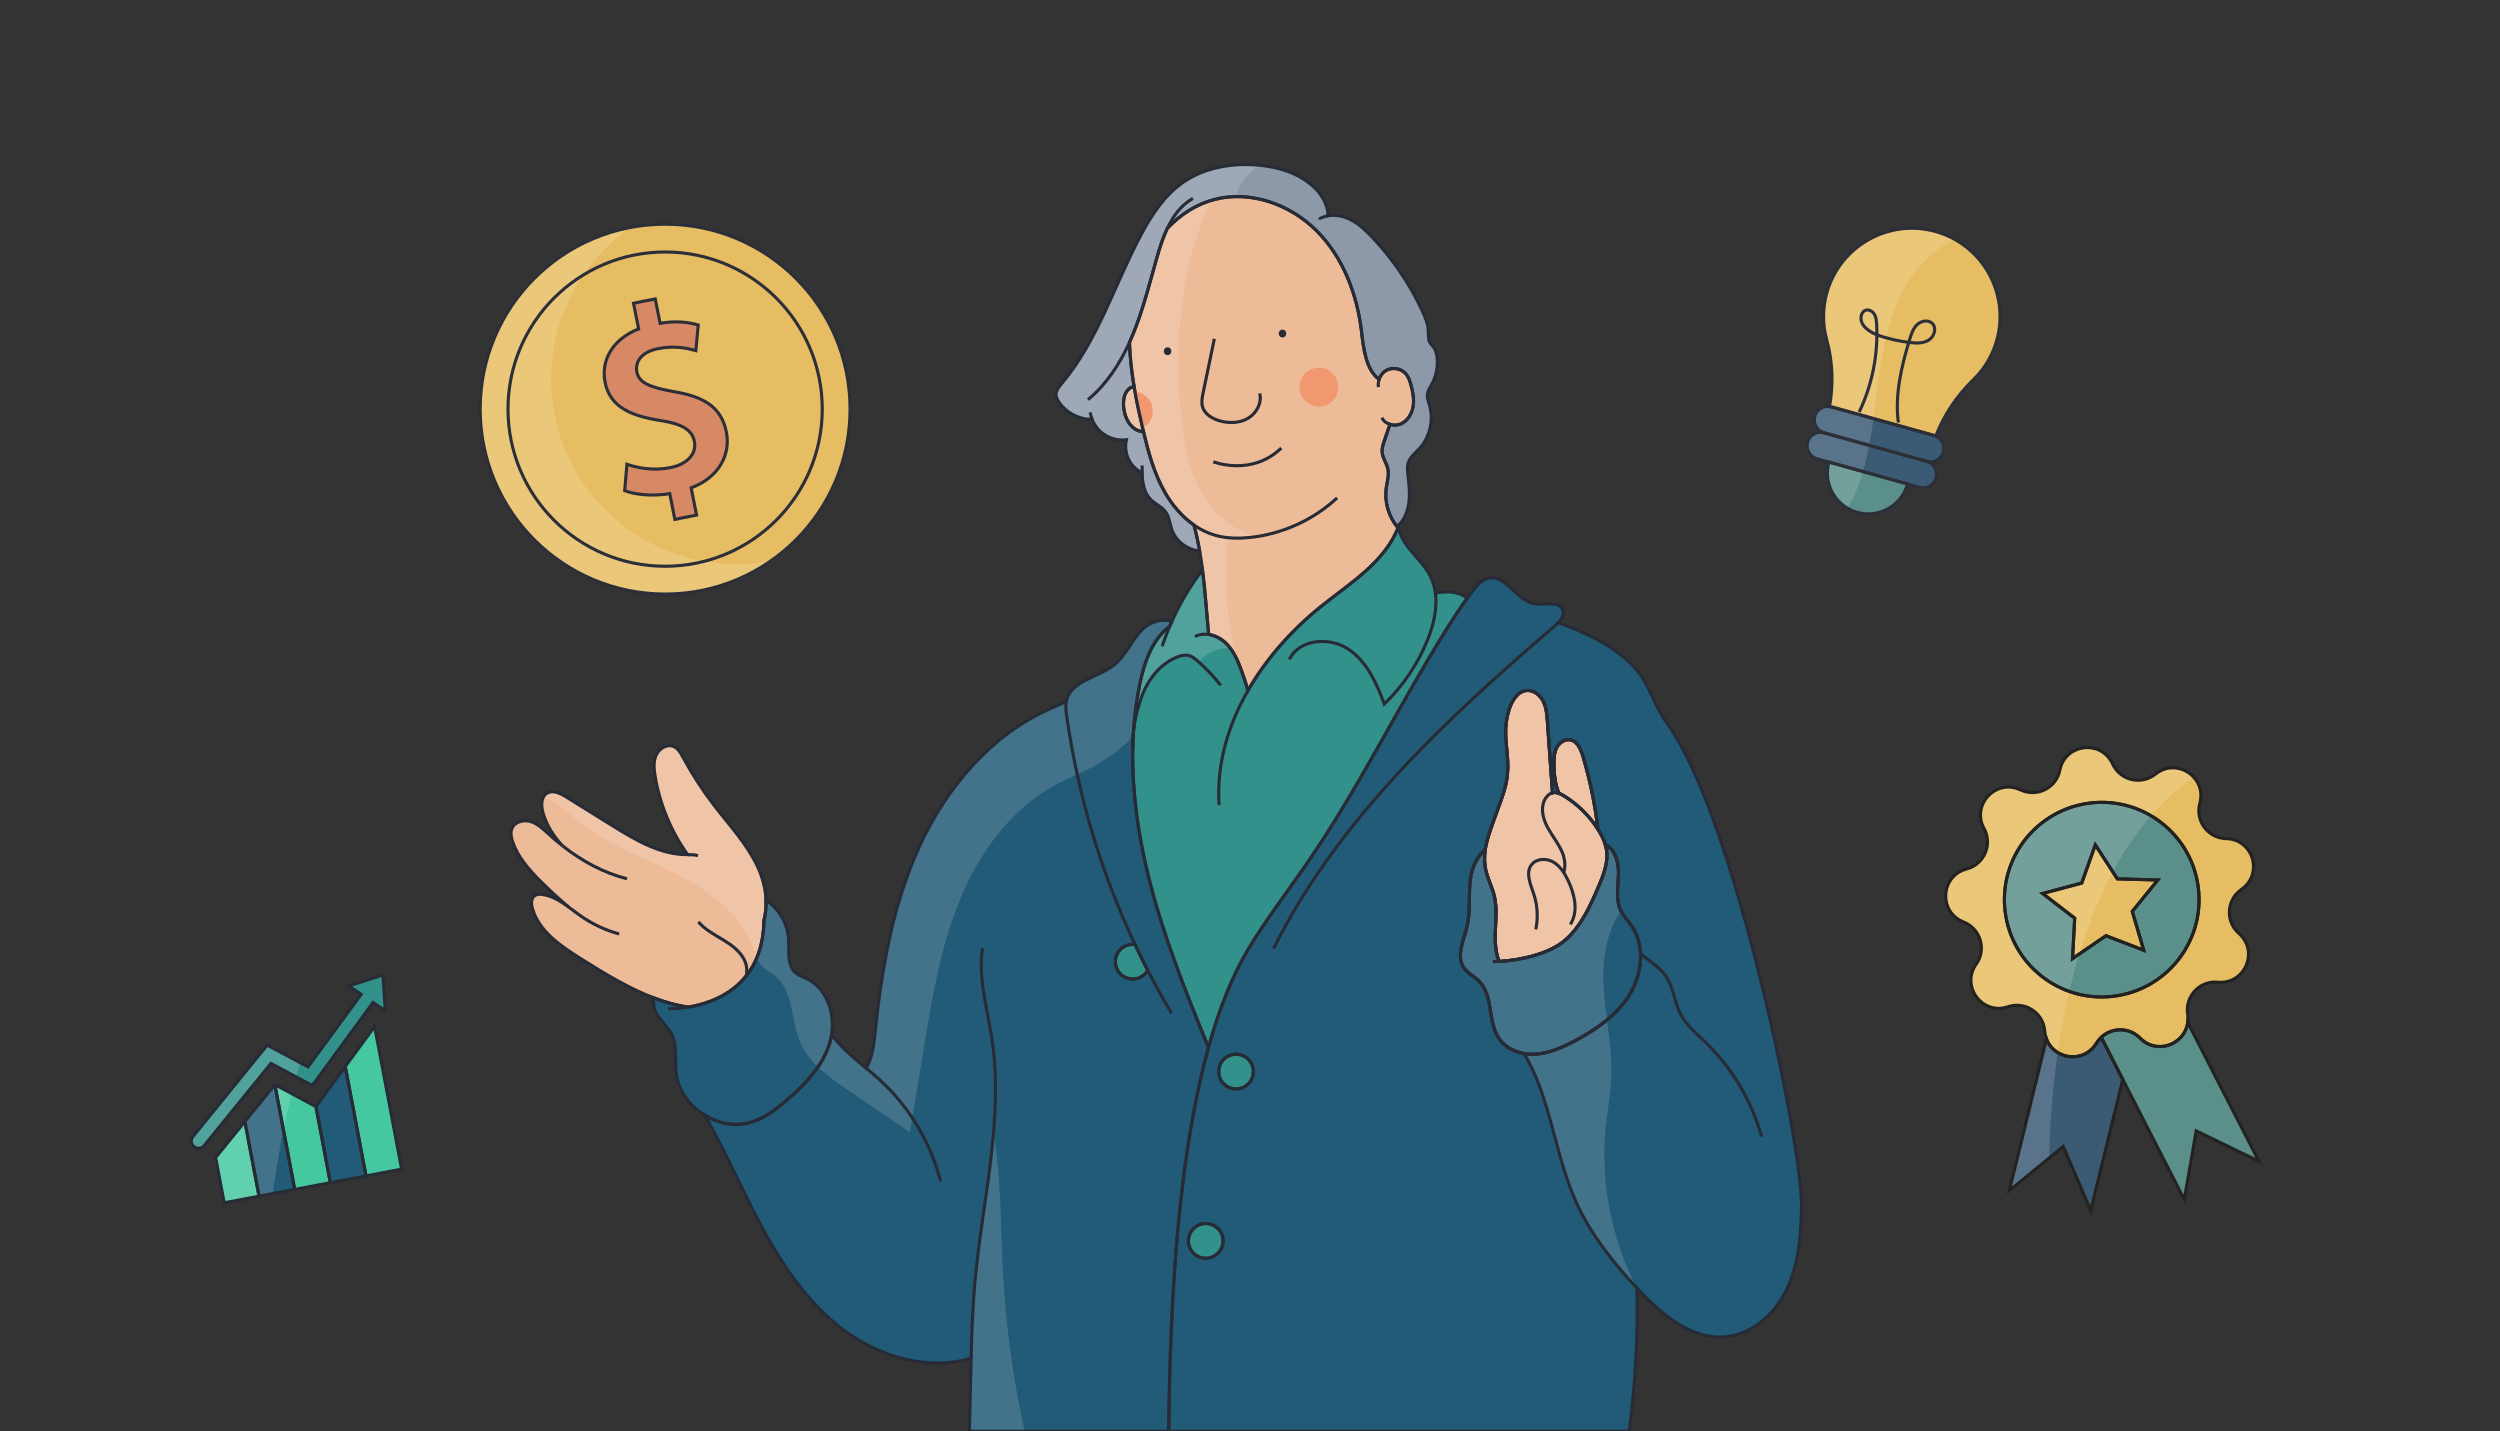 <?xml version="1.0" encoding="utf-8"?>
<svg xmlns="http://www.w3.org/2000/svg" id="Capa_3" style="enable-background:new 0 0 800 458;" version="1.1" viewBox="0 0 800 458" x="0px" y="0px">
<rect x="0" y="0" width="800" height="458" fill="#333333" stroke="none"/>
<style type="text/css">
	.st0{fill:#EDBB98;}
	.st1{fill:#215B77;}
	.st2{fill:#33918B;}
	.st3{fill:#8D99A9;}
	.st4{fill:none;}
	.st5{opacity:0.15;fill:#FFFFFF;}
	.st6{fill:none;stroke:#272B36;stroke-miterlimit:10;}
	.st7{fill:#272B36;}
	.st8{fill:#F29870;}
	.st9{fill:#E7BD63;}
	.st10{fill:#D78965;}
	.st11{opacity:0.15;fill:none;}
	.st12{fill:none;stroke:#2C2F38;stroke-miterlimit:10;}
	.st13{fill:#3B5B75;}
	.st14{fill:#5B8F89;}
	.st15{fill:none;stroke:#222221;stroke-miterlimit:10;}
	.st16{fill:#45C8A0;}
</style>
<path class="st0" d="M244.46,294.49c-0.12,7.95-2.4,13.67-5.66,17.78c-5.29,6.67-13.17,9.12-18.65,10.02&#xD;&#xA;	c-3.73-0.57-7.39-1.62-10.97-2.98c-8.11-3.09-15.84-7.82-23.22-12.46c-6.46-4.06-13.41-8.73-15.57-16.05&#xD;&#xA;	c-0.43-1.47-0.51-3.35,0.75-4.21c0.71-0.48,1.64-0.48,2.49-0.35c3.13,0.46,5.81,2.17,8.41,4.07c-3.15-2.64-6.18-5.42-9.09-8.32&#xD;&#xA;	c-3.69-3.69-7.27-7.74-8.93-12.69c-0.46-1.37-0.75-2.89-0.19-4.22c0.92-2.17,3.82-2.87,6.06-2.16c2.24,0.71,4,2.43,5.73,4.02&#xD;&#xA;	c1.42,1.3,2.88,2.54,4.4,3.73c-2.88-3.09-5.15-6.59-6.29-10.67c-0.61-2.17-0.64-4.96,1.27-6.15c1.89-1.18,4.33,0.01,6.22,1.19&#xD;&#xA;	c4.86,3.02,9.72,6.05,14.58,9.07c7.46,4.64,15.46,9.44,24.24,9.38c-5.3-7.43-8.9-16.08-10.4-25.09c-0.38-2.28-0.61-4.71,0.35-6.81&#xD;&#xA;	c0.96-2.1,3.52-3.62,5.63-2.69c1.41,0.62,2.22,2.09,2.95,3.45c2.88,5.35,6.18,10.46,9.88,15.28c4.94,6.44,10.63,12.45,14.03,19.81&#xD;&#xA;	c1.51,3.27,2.48,6.94,2.65,10.56C245.2,290.22,245.01,292.41,244.46,294.49z"/>
<path class="st0" d="M511.35,265.36c-2.77-4.34-6.54-8.03-10.93-10.71c-0.5-0.31-1.03-0.6-1.58-0.8c-1.22-2.9-1.55-6.2-1.58-9.38&#xD;&#xA;	c-0.01-1.77,0.07-3.62,0.87-5.2c0.81-1.58,2.53-2.82,4.28-2.53c2.31,0.37,3.44,2.97,4.12,5.21&#xD;&#xA;	C508.82,249.59,510.42,257.43,511.35,265.36z"/>
<path class="st0" d="M511.47,283.86c-2.63,6.15-5.49,12.47-10.5,16.9c-4.98,4.41-14.14,6.48-21.25,6.91&#xD;&#xA;	c-0.97-2.41-1.27-5.17-1.26-7.79c0.03-4.38,0.74-8.83-0.26-13.08c-0.69-2.91-2.16-5.6-2.78-8.52c-0.46-2.16-0.45-4.3-0.15-6.44&#xD;&#xA;	c0.03-0.2,0.06-0.41,0.1-0.62c0.03-0.17,0.06-0.35,0.1-0.53c1.15-5.62,5.26-14.52,6.4-19.66c1.99-8.99-1.56-14.51,0.77-23.04&#xD;&#xA;	c0.09-0.32,0.18-0.66,0.29-0.99c0.89-2.81,2.76-5.86,5.7-6.05c2.21-0.14,4.23,1.5,5.22,3.48c0.98,1.98,1.16,4.25,1.32,6.46&#xD;&#xA;	c0.54,7.61,1.09,15.21,1.63,22.81c0.16-0.04,0.32-0.07,0.49-0.09c0.53-0.04,1.04,0.06,1.54,0.24c0.55,0.2,1.08,0.49,1.58,0.8&#xD;&#xA;	c4.39,2.68,8.16,6.37,10.93,10.71c0.01,0.02,0.03,0.04,0.04,0.06c0.97,1.53,1.82,3.15,2.33,4.88c0.17,0.58,0.31,1.17,0.39,1.78&#xD;&#xA;	C514.68,276.11,513.08,280.11,511.47,283.86z"/>
<path class="st0" d="M452.19,130.11c-0.39,2.32-1.75,4.59-3.91,5.53c-1.09,0.47-2.37,0.51-3.5,0.15c-0.59,1.74-1.18,3.47-1.77,5.21&#xD;&#xA;	c-0.41,1.2-0.82,2.44-0.72,3.7c0.16,1.91,1.47,3.54,1.85,5.42c0.41,1.99-0.25,4.03-0.54,6.04c-0.61,4.37,0.7,8.97,3.48,12.39&#xD;&#xA;	c0.1,0.12,0.2,0.24,0.3,0.36c-4.31,10.87-15.07,17.53-24.25,24.82c-9.4,7.47-17.8,16.79-23.78,27.23c-0.63-2.23-1.35-4.43-2.15-6.6&#xD;&#xA;	c-1.2-3.25-2.67-6.54-5.24-8.86c-1.44-1.29-3.3-2.21-5.2-2.49c-0.64-6.89-1.08-13.84-1.96-20.68c-0.26-2.02-0.55-4.03-0.9-6.02&#xD;&#xA;	c-0.49-2.8-1.09-5.58-1.84-8.32c-3.81-2.65-6.96-6.37-9.28-10.43c-3.42-5.98-5.26-12.71-6.86-19.43c-0.09-0.38-0.18-0.77-0.27-1.15&#xD;&#xA;	c-1.02-4.38-1.99-8.82-2.74-13.28c-0.79-4.7-1.34-9.42-1.48-14.13c0.36-0.8,0.71-1.6,1.04-2.41c3.35-8.1,5.42-16.66,7.84-25.09&#xD;&#xA;	c0.86-3,1.86-6.1,3.2-8.96c4.16-4.44,9.3-7.8,15.23-9.32c11.58-2.97,24.3,1.69,32.71,10.18c8.41,8.49,12.86,20.32,14.24,32.19&#xD;&#xA;	c0.64,5.5,1.46,12.19,5.61,15.21c0.44-1.31,1.38-2.45,2.64-3.03c2.02-0.94,4.64-0.33,6.04,1.4c0.78,0.97,1.18,2.18,1.51,3.38&#xD;&#xA;	C452.12,125.41,452.58,127.79,452.19,130.11z"/>
<path class="st1" d="M266.1,331.19c-0.12,0.75-0.28,1.49-0.49,2.21c-2.14,7.48-7.8,13.41-13.69,18.5c-3.5,3.02-7.27,5.93-11.7,7.24&#xD;&#xA;	c-4.97,1.48-10.35,0.41-14.75-2.29c-4.8-2.95-8.43-7.83-9.07-13.46c-0.48-4.17,0.42-8.65-1.47-12.4c-1.35-2.67-3.95-4.58-5.17-7.31&#xD;&#xA;	c-0.61-1.37-0.79-2.89-0.58-4.37c3.58,1.36,7.24,2.41,10.97,2.98c5.48-0.89,13.36-3.34,18.65-10.02c3.26-4.11,5.54-9.83,5.66-17.78&#xD;&#xA;	c0.55-2.08,0.74-4.28,0.63-6.49c4.11,2.75,6.95,7.45,7.25,12.41c0.24,3.83-0.64,8.42,2.28,10.91c1.04,0.89,2.39,1.3,3.61,1.89&#xD;&#xA;	C264.57,316.28,267.23,324.18,266.1,331.19z"/>
<path class="st1" d="M521.43,318.35c-4.1,6.61-10.78,11.19-17.65,14.82c-3.88,2.04-7.99,3.88-12.37,4.16&#xD;&#xA;	c-1.22,0.08-2.48,0.01-3.7-0.2c-3.14-0.55-6.09-2.07-7.91-4.64c-3.84-5.42-1.83-13.84-6.52-18.54c-1.51-1.51-3.58-2.45-4.8-4.2&#xD;&#xA;	c-2.64-3.79-0.08-8.84,0.99-13.34c1.2-5.08,0.33-10.44,1.13-15.59c0.51-3.36,2.15-6.87,4.67-8.98c-0.3,2.14-0.31,4.28,0.15,6.44&#xD;&#xA;	c0.62,2.92,2.09,5.61,2.78,8.52c1,4.25,0.29,8.7,0.26,13.08c-0.01,2.62,0.29,5.38,1.26,7.79c7.11-0.43,16.27-2.5,21.25-6.91&#xD;&#xA;	c5.01-4.43,7.87-10.75,10.5-16.9c1.6-3.75,3.21-7.75,2.63-11.78c-0.08-0.61-0.22-1.2-0.39-1.78c3.21,1.5,4.32,5.8,4.21,9.45&#xD;&#xA;	c-0.11,3.87-0.97,7.96,0.66,11.47c0.88,1.88,2.39,3.38,3.55,5.1c1.82,2.66,2.71,5.76,2.84,8.95&#xD;&#xA;	C525.16,309.79,523.84,314.48,521.43,318.35z"/>
<path class="st2" d="M469.48,191.46c-2.22,3.04-4.27,6.2-6.27,9.38c-15.37,24.43-27.97,50.57-44.26,74.4&#xD;&#xA;	c-6.5,9.51-13.58,18.64-19.51,28.51c-5.12,8.53-9.33,19.13-12.74,31.42c-7.44-18.12-14.73-36.37-19.37-55.39&#xD;&#xA;	c-3.18-13.04-5.07-26.51-4.85-39.9c0.12-7.02,0.82-14.01,2.23-20.9c1.43-6.98,3.94-14.34,9.59-18.56c0.23-0.53,0.46-1.05,0.69-1.57&#xD;&#xA;	c2.63-5.85,5.93-11.39,9.8-16.49c0.88,6.83,1.32,13.78,1.96,20.67c1.9,0.28,3.77,1.2,5.2,2.49c2.58,2.32,4.04,5.6,5.24,8.86&#xD;&#xA;	c0.81,2.17,1.52,4.37,2.15,6.6c5.99-10.44,14.38-19.76,23.79-27.23c9.17-7.29,19.93-13.95,24.24-24.82&#xD;&#xA;	c0.04-0.09,0.07-0.17,0.11-0.26c0.03,0.17,0.07,0.34,0.11,0.51c0.46,1.85,1.37,3.66,2.47,5.2c2.42,3.41,5.71,6.2,7.61,9.93&#xD;&#xA;	c0.87,1.73,1.4,3.56,1.65,5.44c3.38-0.53,6.93-0.67,9.62,1.29C469.14,191.18,469.3,191.32,469.48,191.46z"/>
<path class="st3" d="M456.79,126.02c-0.2,1.31,0.34,2.6,0.7,3.88c1.31,4.7,0.03,10.04-3.28,13.63c-1.3,1.41-2.93,2.65-3.54,4.46&#xD;&#xA;	c-0.42,1.25-0.28,2.61-0.13,3.93c0.34,3.03,0.7,6.09,0.27,9.11c-0.38,2.69-1.46,5.37-3.41,7.23c0.02,0.13,0.05,0.27,0.07,0.4&#xD;&#xA;	c-0.03,0.09-0.07,0.17-0.1,0.26c-0.1-0.12-0.2-0.24-0.3-0.36c-2.77-3.43-4.09-8.02-3.48-12.39c0.28-2.01,0.95-4.05,0.54-6.04&#xD;&#xA;	c-0.39-1.88-1.7-3.51-1.85-5.42c-0.1-1.26,0.31-2.5,0.72-3.7c0.59-1.74,1.18-3.47,1.77-5.21c1.13,0.36,2.41,0.32,3.5-0.15&#xD;&#xA;	c2.16-0.94,3.52-3.21,3.91-5.53c0.39-2.32-0.06-4.7-0.69-6.98c-0.33-1.2-0.73-2.41-1.51-3.38c-1.4-1.73-4.02-2.33-6.04-1.4&#xD;&#xA;	c-1.25,0.58-2.2,1.73-2.64,3.03c-4.15-3.02-4.97-9.71-5.61-15.21c-1.38-11.87-5.83-23.7-14.24-32.19&#xD;&#xA;	c-8.41-8.49-21.13-13.14-32.71-10.18c-5.93,1.52-11.07,4.87-15.23,9.32c-1.34,2.86-2.34,5.96-3.2,8.96&#xD;&#xA;	c-2.42,8.43-4.48,16.99-7.84,25.09c-0.33,0.81-0.68,1.61-1.04,2.41c0.14,4.71,0.69,9.43,1.48,14.13c-0.57,0.08-1.12,0.3-1.57,0.66&#xD;&#xA;	c-1.62,1.33-1.97,3.68-1.78,5.77c0.24,2.73,1.33,5.56,3.6,7.09c0.81,0.54,1.77,0.85,2.75,0.91c1.59,6.72,3.43,13.45,6.86,19.43&#xD;&#xA;	c2.32,4.06,5.47,7.77,9.28,10.43c0.75,2.74,1.35,5.51,1.84,8.32c-3.9-0.36-7.57-3.07-8.88-6.79c-0.67-1.9-0.81-4.05-1.98-5.68&#xD;&#xA;	c-1.21-1.68-3.29-2.5-4.76-3.96c-2.19-2.19-2.7-5.4-2.78-8.57c-1.49-0.73-2.79-1.85-3.71-3.23c-1.42-2.14-1.92-4.87-1.34-7.37&#xD;&#xA;	c-2.66,0.34-5.44-0.4-7.58-2.01c-1.52-1.15-2.7-2.74-3.39-4.51c-4.22,0.04-8.44-2.17-10.73-5.73c-0.4-0.63-0.76-1.32-0.81-2.07&#xD;&#xA;	c-0.08-1.4,0.91-2.6,1.81-3.67c11.64-13.8,16.9-31.72,25.41-47.64c3.39-6.36,7.48-12.59,13.39-16.71c6.77-4.73,15.4-6.23,23.64-5.59&#xD;&#xA;	c6.82,0.53,13.82,2.63,18.68,7.46c2.34,2.32,4.1,5.6,4.13,8.79c2.31-0.42,4.79,0.07,6.93,1.1c2.77,1.34,5.05,3.49,7.16,5.72&#xD;&#xA;	c6.57,6.93,12.01,14.93,16.04,23.58c0.96,2.06,1.86,4.22,1.94,6.5c0.04,1.23-0.14,2.54,0.47,3.61c0.31,0.54,0.78,0.96,1.16,1.45&#xD;&#xA;	c0.81,1.07,1.12,2.43,1.22,3.77c0.22,2.85-0.41,5.77-1.79,8.28C457.59,124,456.95,124.94,456.79,126.02z"/>
<path class="st1" d="M367.34,279.78c-3.18-13.04-5.07-26.51-4.85-39.9c0.12-7.02,0.82-14.01,2.23-20.9&#xD;&#xA;	c1.43-6.98,3.93-14.34,9.59-18.56c0.22-0.53,0.45-1.05,0.69-1.57c-2.88-0.99-6.94,0.09-9.31,2.41c-3.49,3.41-5.27,8.37-9.07,11.44&#xD;&#xA;	c-2.1,1.7-4.81,2.85-7.37,4.07c-3.68,1.74-7.07,3.6-7.96,7.38c-0.02,0.1-0.04,0.19-0.06,0.29c-1.59,0.79-3.24,1.49-4.79,2.17&#xD;&#xA;	c-19.13,8.3-33.53,25.3-42.22,44.25c-8.69,18.95-12.21,39.85-14.29,60.6c-0.35,3.5-1.01,7.47-2.77,10.37&#xD;&#xA;	c-2.25-1.87-4.52-3.73-6.61-5.78c-1.57-1.53-3.03-3.16-4.43-4.84c-0.12,0.75-0.28,1.49-0.49,2.21c-2.14,7.48-7.8,13.41-13.69,18.5&#xD;&#xA;	c-3.5,3.02-7.27,5.93-11.7,7.24c-4.97,1.48-10.35,0.41-14.75-2.29c6.23,10.83,11.24,22.36,17.05,33.44&#xD;&#xA;	c6.95,13.26,15.33,26.2,27.29,35.2c11.59,8.72,27.1,13.25,40.93,9.1c-0.04,1.46-0.07,2.92-0.1,4.39c-0.15,6.34-0.3,12.68-0.45,19.02&#xD;&#xA;	h63.8c0.38-48.05,3.9-91.1,12.7-122.83C379.27,317.05,371.97,298.8,367.34,279.78z M362.47,313.29c-3.06,0-5.55-2.48-5.55-5.55&#xD;&#xA;	c0-3.06,2.48-5.55,5.55-5.55c0.25,0,0.49,0.02,0.73,0.05c1.31,2.78,2.67,5.54,4.08,8.27C366.32,312.18,364.52,313.29,362.47,313.29z"/>
<path class="st1" d="M533.52,231.58c-4.04-5.48-5.64-12.53-10.16-17.62c-6.44-7.25-15.53-11.32-24.7-14.73&#xD;&#xA;	c1.08-1.15,1.92-2.52,1.45-3.95c-1.01-3.08-5.6-1.61-8.82-2.03c-5.91-0.76-9.38-9.66-15.16-8.19c-1.94,0.49-3.36,2.11-4.6,3.69&#xD;&#xA;	c-0.7,0.89-1.38,1.8-2.04,2.71c-2.22,3.04-4.27,6.2-6.27,9.38c-15.37,24.43-27.97,50.57-44.26,74.4&#xD;&#xA;	c-6.5,9.51-13.58,18.64-19.51,28.51c-5.12,8.53-9.33,19.13-12.74,31.42c-8.8,31.73-12.32,74.78-12.7,122.83h147.32&#xD;&#xA;	c2-15.16,2.84-30.49,2.51-45.78c0.16,0.17,0.32,0.34,0.48,0.51c7.52,8.05,17.12,16.14,28.08,15.03c8.77-0.9,16.03-7.8,19.67-15.83&#xD;&#xA;	c3.64-8.03,4.25-17.06,4.42-25.87C576.85,367.18,554.95,260.68,533.52,231.58z M385.84,402.64c-3.06,0-5.55-2.49-5.55-5.55&#xD;&#xA;	s2.49-5.55,5.55-5.55s5.55,2.49,5.55,5.55S388.9,402.64,385.84,402.64z M395.53,348.46c-3.06,0-5.54-2.49-5.54-5.55&#xD;&#xA;	s2.48-5.55,5.54-5.55c3.07,0,5.55,2.49,5.55,5.55S398.6,348.46,395.53,348.46z M521.43,318.35c-4.1,6.61-10.78,11.19-17.65,14.82&#xD;&#xA;	c-3.88,2.04-7.99,3.88-12.37,4.16c-1.22,0.08-2.48,0.01-3.7-0.2c-3.14-0.55-6.09-2.07-7.91-4.64c-3.84-5.42-1.83-13.84-6.52-18.54&#xD;&#xA;	c-1.51-1.51-3.58-2.45-4.8-4.2c-2.64-3.79-0.08-8.84,0.99-13.34c1.2-5.08,0.33-10.44,1.13-15.59c0.51-3.36,2.15-6.87,4.67-8.98&#xD;&#xA;	c0.03-0.2,0.06-0.41,0.1-0.62c0.03-0.17,0.06-0.35,0.1-0.53c1.15-5.62,5.26-14.52,6.4-19.66c1.99-8.99-1.56-14.51,0.77-23.04&#xD;&#xA;	c0.09-0.32,0.18-0.66,0.29-0.99c0.89-2.81,2.76-5.86,5.7-6.05c2.21-0.14,4.23,1.5,5.22,3.48c0.98,1.98,1.16,4.25,1.32,6.46&#xD;&#xA;	c0.54,7.61,1.09,15.21,1.63,22.81c0.16-0.04,0.32-0.07,0.49-0.09c0.53-0.04,1.04,0.06,1.54,0.24c-1.22-2.9-1.55-6.2-1.58-9.38&#xD;&#xA;	c-0.01-1.77,0.07-3.62,0.87-5.2c0.81-1.58,2.53-2.82,4.28-2.53c2.31,0.37,3.44,2.97,4.12,5.21c2.29,7.64,3.9,15.48,4.82,23.41&#xD;&#xA;	c0.01,0.02,0.03,0.04,0.04,0.06c0.97,1.53,1.82,3.15,2.33,4.88c3.21,1.5,4.32,5.8,4.21,9.45c-0.11,3.87-0.97,7.96,0.66,11.47&#xD;&#xA;	c0.88,1.88,2.39,3.38,3.55,5.1c1.82,2.66,2.71,5.76,2.84,8.95C525.16,309.79,523.84,314.48,521.43,318.35z"/>
<g id="Capa_2">
</g>
<g id="Capa_1">
</g>
<path class="st4" d="M491.46,297.4c0.78-3.74,0.55-7.69-0.66-11.32c-1.03-3.09-2.69-6.7-0.75-9.31c1.55-2.08,4.8-2.21,7.04-0.9&#xD;&#xA;	s3.64,3.65,4.75,5.99c2.07,4.4,3.33,9.87,0.67,13.94"/>
<path class="st4" d="M479.72,307.67c-0.71,0.04-1.4,0.07-2.06,0.08"/>
<path class="st4" d="M496.8,253.7c-1.14,0.3-2.06,1.28-2.57,2.37c-1.31,2.78-0.42,6.11,1.05,8.81c1.47,2.7,3.5,5.09,4.66,7.93&#xD;&#xA;	c0.82,2.01,1.11,4.41,0.45,6.42"/>
<path class="st4" d="M407.55,303.53c20.47-41.17,55.14-73.29,90.01-103.27c0.37-0.32,0.75-0.66,1.1-1.04"/>
<path class="st4" d="M487.71,337.13c8.53,14.25,9.73,32.17,16.63,47.5c4.64,10.32,11.8,19.29,19.5,27.58"/>
<path class="st4" d="M524.98,305.27c0.95,0.72,1.9,1.44,2.86,2.16c1.91,1.44,3.85,2.92,5.21,4.88c2.47,3.57,2.7,8.24,4.68,12.1&#xD;&#xA;	c1.86,3.63,5.13,6.3,8.06,9.14c8.5,8.23,14.75,18.75,17.9,30.15"/>
<path class="st4" d="M182.03,290.31C182.03,290.31,182.03,290.32,182.03,290.31c1.29,0.94,2.56,1.93,3.84,2.82&#xD;&#xA;	c3.72,2.59,7.88,4.54,12.25,5.74"/>
<path class="st4" d="M200.65,281.22c-7.55-1.91-14.5-5.73-20.64-10.55c0,0,0,0,0,0"/>
<line class="st4" x1="182.03" x2="182.03" y1="290.32" y2="290.31"/>
<path class="st4" d="M220.02,273.49c0.06,0,0.12,0,0.18,0c1-0.01,2.18,0.03,3.15,0.33"/>
<line class="st4" x1="180.01" x2="180.01" y1="270.67" y2="270.67"/>
<path class="st4" d="M223.48,295c2.14,2.51,5.14,4.06,7.95,5.77c2.81,1.71,5.63,3.78,6.94,6.8c0.63,1.45,0.78,3.16,0.42,4.7"/>
<path class="st4" d="M310.76,434.6c0.2-7.92,0.46-15.85,1.16-23.71c2.32-26.33,9.43-52.76,5.46-78.68&#xD;&#xA;	c-1.47-9.57-4.43-19.22-2.98-28.8"/>
<path class="st4" d="M277.15,341.81c1.48,1.23,2.96,2.46,4.38,3.76c9.45,8.63,16.31,20.07,19.47,32.47"/>
<path class="st4" d="M447.49,168.65c0,0.01,0,0.01-0.01,0.02"/>
<path class="st4" d="M390.11,257.65c-0.87-12.91,2.79-25.44,9.24-36.68"/>
<path class="st4" d="M459.33,189.75c0.65,4.88-0.57,10.11-2.42,14.77c-3.1,7.81-7.89,14.94-13.94,20.77&#xD;&#xA;	c-2.47-6.74-5.64-13.74-11.66-17.66c-6.02-3.92-15.6-3.08-18.73,3.39"/>
<path class="st4" d="M382.37,203.7c1.35-0.71,2.88-0.9,4.39-0.68"/>
<path class="st4" d="M362.48,239.88c-0.17-5.91,0.82-11.17,2.79-16.75c1.97-5.58,5.92-10.7,11.42-12.88&#xD;&#xA;	c1.21-0.48,2.55-0.81,3.8-0.47c1.02,0.28,1.87,0.97,2.67,1.66c2.74,2.38,5.25,5.02,7.49,7.87"/>
<path class="st4" d="M374.31,200.41c-0.89,2.1-1.7,4.23-2.43,6.39"/>
<path class="st4" d="M341.22,224.43c-0.3,1.54-0.09,3.15,0.13,4.71c3.57,25.28,10.98,50.01,21.85,73.11"/>
<path class="st4" d="M367.28,310.52c2.39,4.64,4.92,9.2,7.6,13.69"/>
<path class="st4" d="M506.53,241.95c-0.68-2.24-1.81-4.84-4.12-5.21c-1.75-0.29-3.47,0.95-4.28,2.53c-0.8,1.58-0.88,3.43-0.87,5.2&#xD;&#xA;	c0.03,3.18,0.36,6.48,1.58,9.38c0.55,0.2,1.08,0.49,1.58,0.8c4.39,2.68,8.16,6.37,10.93,10.71&#xD;&#xA;	C510.42,257.43,508.82,249.59,506.53,241.95z M524.97,305.27c-0.13-3.19-1.02-6.29-2.84-8.95c-1.16-1.72-2.67-3.22-3.55-5.1&#xD;&#xA;	c-1.63-3.51-0.77-7.6-0.66-11.47c0.11-3.65-1-7.95-4.21-9.45c0.17,0.58,0.31,1.17,0.39,1.78c0.58,4.03-1.03,8.03-2.63,11.78&#xD;&#xA;	c-2.63,6.15-5.49,12.47-10.5,16.9c-4.98,4.41-14.14,6.48-21.25,6.91c-0.97-2.41-1.27-5.17-1.26-7.79c0.03-4.38,0.74-8.83-0.26-13.08&#xD;&#xA;	c-0.69-2.91-2.16-5.6-2.78-8.52c-0.46-2.16-0.45-4.3-0.15-6.44c-2.52,2.11-4.16,5.62-4.67,8.98c-0.8,5.15,0.07,10.51-1.13,15.59&#xD;&#xA;	c-1.07,4.5-3.63,9.55-0.99,13.34c1.22,1.75,3.29,2.69,4.8,4.2c4.69,4.7,2.68,13.12,6.52,18.54c1.82,2.57,4.77,4.09,7.91,4.64&#xD;&#xA;	c1.22,0.21,2.48,0.28,3.7,0.2c4.38-0.28,8.49-2.12,12.37-4.16c6.87-3.63,13.55-8.21,17.65-14.82&#xD;&#xA;	C523.84,314.48,525.16,309.79,524.97,305.27z M524.97,305.27c-0.13-3.19-1.02-6.29-2.84-8.95c-1.16-1.72-2.67-3.22-3.55-5.1&#xD;&#xA;	c-1.63-3.51-0.77-7.6-0.66-11.47c0.11-3.65-1-7.95-4.21-9.45c-0.51-1.73-1.36-3.35-2.33-4.88c-0.01-0.02-0.03-0.04-0.04-0.06&#xD;&#xA;	c-0.92-7.93-2.53-15.77-4.82-23.41c-0.68-2.24-1.81-4.84-4.12-5.21c-1.75-0.29-3.47,0.95-4.28,2.53c-0.8,1.58-0.88,3.43-0.87,5.2&#xD;&#xA;	c0.03,3.18,0.36,6.48,1.58,9.38c-0.5-0.18-1.01-0.28-1.54-0.24c-0.17,0.02-0.33,0.05-0.49,0.09c-0.54-7.6-1.09-15.2-1.63-22.81&#xD;&#xA;	c-0.16-2.21-0.34-4.48-1.32-6.46c-0.99-1.98-3.01-3.62-5.22-3.48c-2.94,0.19-4.81,3.24-5.7,6.05c-0.11,0.33-0.2,0.67-0.29,0.99&#xD;&#xA;	c-2.33,8.53,1.22,14.05-0.77,23.04c-1.14,5.14-5.25,14.04-6.4,19.66c-0.04,0.18-0.07,0.36-0.1,0.53c-0.04,0.21-0.07,0.42-0.1,0.62&#xD;&#xA;	c-2.52,2.11-4.16,5.62-4.67,8.98c-0.8,5.15,0.07,10.51-1.13,15.59c-1.07,4.5-3.63,9.55-0.99,13.34c1.22,1.75,3.29,2.69,4.8,4.2&#xD;&#xA;	c4.69,4.7,2.68,13.12,6.52,18.54c1.82,2.57,4.77,4.09,7.91,4.64c1.22,0.21,2.48,0.28,3.7,0.2c4.38-0.28,8.49-2.12,12.37-4.16&#xD;&#xA;	c6.87-3.63,13.55-8.21,17.65-14.82C523.84,314.48,525.16,309.79,524.97,305.27z"/>
<path class="st4" d="M382.05,168.01c2.13,1.48,4.47,2.63,6.99,3.33c3.53,0.98,7.27,1.02,10.91,0.65&#xD;&#xA;	c10.35-1.07,20.31-5.59,27.93-12.67"/>
<path class="st4" d="M444.78,135.8c-1.11-0.35-2.08-1.08-2.56-2.14"/>
<path class="st4" d="M441.12,123.88c-0.16-0.83-0.08-1.69,0.19-2.49"/>
<path class="st4" d="M391.59,107.42c-1.2,5.76-2.4,11.52-3.59,17.28c-0.3,1.45-0.6,2.98-0.21,4.41c0.66,2.4,3.1,3.88,5.49,4.55&#xD;&#xA;	c3.02,0.85,6.41,0.78,9.11-0.82c2.7-1.6,4.47-4.9,3.72-7.95"/>
<path class="st4" d="M348.16,127.89c5.85-4.84,10.11-11.36,13.27-18.3"/>
<path class="st4" d="M373.51,73.14c1.88-4,4.43-7.53,8.24-9.66"/>
<path class="st4" d="M349.38,133.93c0,0-0.01,0-0.01-0.01"/>
<path class="st4" d="M349.47,134.19c-0.28-0.72-0.48-1.47-0.6-2.24"/>
<path class="st4" d="M365.49,151.32c-0.02-0.8-0.01-1.59,0-2.37"/>
<path class="st0" d="M365.91,138.15c-0.98-0.06-1.95-0.37-2.75-0.91c-2.28-1.53-3.36-4.36-3.6-7.09c-0.18-2.09,0.16-4.44,1.78-5.77&#xD;&#xA;	c0.44-0.36,0.99-0.58,1.57-0.66c0.75,4.46,1.71,8.9,2.74,13.28C365.73,137.39,365.82,137.77,365.91,138.15z"/>
<path class="st4" d="M422.06,69.7c0.25,0.24,0.65,0.09,0.95-0.05c0.63-0.29,1.3-0.49,1.98-0.62"/>
<path class="st2" d="M401.08,342.9c0,3.06-2.48,5.55-5.55,5.55c-3.06,0-5.55-2.48-5.55-5.55c0-3.06,2.48-5.55,5.55-5.55&#xD;&#xA;	C398.59,337.36,401.08,339.84,401.08,342.9z"/>
<path class="st2" d="M391.38,397.08c0,3.06-2.48,5.55-5.55,5.55c-3.06,0-5.55-2.48-5.55-5.55c0-3.06,2.48-5.55,5.55-5.55&#xD;&#xA;	C388.9,391.54,391.38,394.02,391.38,397.08z"/>
<path class="st2" d="M367.28,310.52c-0.96,1.66-2.75,2.77-4.81,2.77c-3.06,0-5.55-2.48-5.55-5.55c0-3.06,2.48-5.55,5.55-5.55&#xD;&#xA;	c0.25,0,0.49,0.02,0.73,0.05C364.51,305.03,365.87,307.79,367.28,310.52z"/>
<path class="st4" d="M213.85,322.78c0,0,2.61,0.11,6.3-0.5"/>
<path class="st5" d="M393.42,167.65c-4.1-2.87-7.43-6.96-9.72-11.45c-3.62-7.09-4.97-15.11-5.78-23.03&#xD;&#xA;	c-2.38-23.36-0.25-47.65,9.46-68.97c0.44-0.14,0.88-0.26,1.33-0.38c2.22-0.57,4.49-0.85,6.76-0.89c0.82-4.18,4.02-7.87,7.95-10.02&#xD;&#xA;	c-0.42-0.05-0.85-0.09-1.27-0.12c-8.23-0.65-16.86,0.86-23.63,5.59c-5.91,4.12-10,10.35-13.39,16.71&#xD;&#xA;	c-8.51,15.92-13.77,33.84-25.41,47.64c-0.91,1.07-1.9,2.27-1.82,3.67c0.05,0.74,0.4,1.44,0.81,2.06c2.29,3.56,6.51,5.78,10.73,5.73&#xD;&#xA;	c0.69,1.78,1.87,3.36,3.39,4.51c2.14,1.62,4.92,2.36,7.58,2.02c-0.58,2.5-0.09,5.23,1.34,7.37c0.92,1.38,2.22,2.49,3.71,3.23&#xD;&#xA;	c0.08,3.18,0.58,6.39,2.78,8.57c1.47,1.47,3.55,2.28,4.76,3.97c1.18,1.63,1.31,3.78,1.98,5.68c1.32,3.72,4.98,6.43,8.89,6.79&#xD;&#xA;	c0.35,2,0.64,4,0.9,6.02v0.01c-3.87,5.1-7.17,10.63-9.8,16.48c-2.88-0.98-6.94,0.1-9.31,2.42c-3.5,3.41-5.28,8.37-9.07,11.44&#xD;&#xA;	c-2.11,1.69-4.81,2.85-7.38,4.06c-3.68,1.74-7.06,3.61-7.96,7.38c-0.02,0.1-0.04,0.19-0.06,0.29c-1.59,0.79-3.23,1.49-4.78,2.17&#xD;&#xA;	c-19.13,8.3-33.53,25.29-42.23,44.25c-8.69,18.95-12.2,39.85-14.28,60.59c-0.36,3.5-1.02,7.47-2.78,10.37&#xD;&#xA;	c-2.25-1.87-4.52-3.73-6.61-5.77c-1.57-1.54-3.03-3.17-4.44-4.85c1.13-7.01-1.53-14.91-7.86-17.97c-1.23-0.6-2.57-1.01-3.61-1.9&#xD;&#xA;	c-2.93-2.49-2.05-7.07-2.28-10.91c-0.31-4.96-3.14-9.65-7.25-12.4c-0.17-3.63-1.14-7.29-2.65-10.56&#xD;&#xA;	c-3.4-7.37-9.09-13.38-14.03-19.82c-3.69-4.81-7-9.93-9.87-15.27c-0.74-1.36-1.54-2.83-2.95-3.46c-2.12-0.93-4.67,0.6-5.63,2.7&#xD;&#xA;	c-0.96,2.09-0.73,4.53-0.35,6.8c1.51,9.01,5.1,17.66,10.4,25.09c-8.77,0.06-16.78-4.74-24.24-9.38c-4.86-3.02-9.71-6.05-14.57-9.07&#xD;&#xA;	c-1.9-1.18-4.33-2.37-6.23-1.19c-0.65,0.41-1.08,1.01-1.32,1.71c1.05,0.07,2.11,0.33,3.05,0.74c2.65,1.18,4.72,3.33,6.91,5.24&#xD;&#xA;	c9.19,8.03,21.01,12.21,31.92,17.68c10.91,5.47,21.76,13.16,25.8,24.68c0.29,0.83,0.55,1.69,0.87,2.51&#xD;&#xA;	c0.33,0.82,0.71,1.61,1.27,2.29c1.23,1.54,3.13,2.39,4.65,3.65c5.84,4.81,4.94,13.89,7.84,20.87c1.31,3.14,3.37,5.8,5.8,8.17&#xD;&#xA;	c2.92,2.83,6.39,5.24,9.77,7.54c5.38,3.66,10.76,7.32,16.14,10.98c1.17,0.79,2.34,1.6,3.51,2.41c0.25-1.52,0.5-3.05,0.75-4.57v-0.01&#xD;&#xA;	c1.26-7.6,2.51-15.19,3.77-22.78c2.65-16.05,5.35-32.27,11.58-47.29c6.22-15.03,16.39-28.99,30.74-36.65&#xD;&#xA;	c2.17-1.17,4.43-2.18,6.67-3.21c2.16-0.98,4.32-1.99,6.38-3.17c4.19-2.4,7.92-5.45,11.47-8.73c0.05-0.76,0.12-1.52,0.21-2.26&#xD;&#xA;	c0-0.01,0-0.01,0-0.01c0.41-3.54,1.27-6.96,2.52-10.51c1.97-5.58,5.92-10.7,11.42-12.88c1.21-0.48,2.55-0.81,3.81-0.47&#xD;&#xA;	c1.02,0.28,1.87,0.97,2.66,1.66c0.15,0.13,0.31,0.27,0.46,0.4c2.38-2.94,6.3-4.68,10.07-4.41h0.01c0.4,0.03,0.8,0.08,1.2,0.15&#xD;&#xA;	c-2.48-11.65-3.15-23.67-1.98-35.52c2.33,0.24,4.69,0.17,7.02-0.07c1.04-0.11,2.07-0.25,3.1-0.42c-0.59-0.08-1.17-0.18-1.74-0.32&#xD;&#xA;	C398.44,170.57,395.8,169.32,393.42,167.65z M374.27,200.43c-0.09,0.07-0.18,0.14-0.27,0.21c0.09-0.09,0.19-0.16,0.28-0.23&#xD;&#xA;	C374.28,200.42,374.27,200.42,374.27,200.43z"/>
<path class="st5" d="M327.89,458h-17.71c0.15-6.34,0.3-12.67,0.44-19.01c0.04-1.47,0.07-2.93,0.11-4.39&#xD;&#xA;	c0.2-7.92,0.46-15.85,1.16-23.71c1.42-16.14,4.64-32.33,6.01-48.41c2.48,14.1,2.25,28.84,2.96,43.25&#xD;&#xA;	C321.72,423.31,324.07,440.82,327.89,458z"/>
<path class="st5" d="M523.61,411.99c-7.63-8.23-14.7-17.13-19.3-27.36c-6.9-15.33-8.09-33.25-16.63-47.5&#xD;&#xA;	c-3.14-0.55-6.08-2.07-7.9-4.64c-3.84-5.42-1.83-13.84-6.52-18.54c-1.51-1.51-3.58-2.45-4.8-4.2c-2.64-3.79-0.08-8.84,0.99-13.34&#xD;&#xA;	c1.2-5.08,0.33-10.44,1.13-15.59c0.51-3.36,2.15-6.87,4.67-8.98c0.03-0.2,0.06-0.41,0.1-0.62c0.03-0.17,0.06-0.35,0.1-0.53&#xD;&#xA;	c1.15-5.62,5.26-14.52,6.4-19.66c1.99-8.99-1.56-14.51,0.77-23.04c0.09-0.32,0.18-0.66,0.29-0.99c0.89-2.81,2.76-5.86,5.7-6.05&#xD;&#xA;	c2.21-0.14,4.23,1.5,5.22,3.48c0.98,1.98,1.16,4.25,1.32,6.46c0.54,7.61,1.09,15.21,1.63,22.81c0.16-0.04,0.32-0.07,0.49-0.09&#xD;&#xA;	c0.53-0.04,1.04,0.06,1.54,0.24c-1.22-2.9-1.55-6.2-1.58-9.38c-0.01-1.77,0.07-3.62,0.87-5.2c0.81-1.58,2.53-2.82,4.28-2.53&#xD;&#xA;	c2.31,0.37,3.44,2.97,4.12,5.21c2.29,7.64,3.9,15.48,4.82,23.41c0.01,0.02,0.03,0.04,0.04,0.06c0.97,1.53,1.82,3.15,2.33,4.88&#xD;&#xA;	c3.21,1.5,4.32,5.8,4.21,9.45c-0.11,3.87-0.97,7.96,0.66,11.47c0.04,0.09,0.08,0.18,0.14,0.26c-4.34,6.18-5.83,14.49-5.63,22.23&#xD;&#xA;	c0.11,4.24,0.62,8.46,1.16,12.67c0.77,5.96,1.58,11.91,1.39,17.9c-0.18,5.62-1.25,11.17-1.81,16.76&#xD;&#xA;	C512.07,378.51,515.71,396.33,523.61,411.99z"/>
<path class="st6" d="M244.46,294.49c-0.12,7.95-2.4,13.67-5.66,17.78c-5.29,6.67-13.17,9.12-18.65,10.02&#xD;&#xA;	c-3.73-0.57-7.39-1.62-10.97-2.98c-8.11-3.09-15.84-7.82-23.22-12.46c-6.46-4.06-13.41-8.73-15.57-16.05&#xD;&#xA;	c-0.43-1.47-0.51-3.35,0.75-4.21c0.71-0.48,1.64-0.48,2.49-0.35c3.13,0.46,5.81,2.17,8.41,4.07c-3.15-2.64-6.18-5.42-9.09-8.32&#xD;&#xA;	c-3.69-3.69-7.27-7.74-8.93-12.69c-0.46-1.37-0.75-2.89-0.19-4.22c0.92-2.17,3.82-2.87,6.06-2.16c2.24,0.71,4,2.43,5.73,4.02&#xD;&#xA;	c1.42,1.3,2.88,2.54,4.4,3.73c-2.88-3.09-5.15-6.59-6.29-10.67c-0.61-2.17-0.64-4.96,1.27-6.15c1.89-1.18,4.33,0.01,6.22,1.19&#xD;&#xA;	c4.86,3.02,9.72,6.05,14.58,9.07c7.46,4.64,15.46,9.44,24.24,9.38c-5.3-7.43-8.9-16.08-10.4-25.09c-0.38-2.28-0.61-4.71,0.35-6.81&#xD;&#xA;	c0.96-2.1,3.52-3.62,5.63-2.69c1.41,0.62,2.22,2.09,2.95,3.45c2.88,5.35,6.18,10.46,9.88,15.28c4.94,6.44,10.63,12.45,14.03,19.81&#xD;&#xA;	c1.51,3.27,2.48,6.94,2.65,10.56C245.2,290.22,245.01,292.41,244.46,294.49z"/>
<path class="st6" d="M511.35,265.36c-2.77-4.34-6.54-8.03-10.93-10.71c-0.5-0.31-1.03-0.6-1.58-0.8c-1.22-2.9-1.55-6.2-1.58-9.38&#xD;&#xA;	c-0.01-1.77,0.07-3.62,0.87-5.2c0.81-1.58,2.53-2.82,4.28-2.53c2.31,0.37,3.44,2.97,4.12,5.21&#xD;&#xA;	C508.82,249.59,510.42,257.43,511.35,265.36z"/>
<path class="st6" d="M511.47,283.86c-2.63,6.15-5.49,12.47-10.5,16.9c-4.98,4.41-14.14,6.48-21.25,6.91&#xD;&#xA;	c-0.97-2.41-1.27-5.17-1.26-7.79c0.03-4.38,0.74-8.83-0.26-13.08c-0.69-2.91-2.16-5.6-2.78-8.52c-0.46-2.16-0.45-4.3-0.15-6.44&#xD;&#xA;	c0.03-0.2,0.06-0.41,0.1-0.62c0.03-0.17,0.06-0.35,0.1-0.53c1.15-5.62,5.26-14.52,6.4-19.66c1.99-8.99-1.56-14.51,0.77-23.04&#xD;&#xA;	c0.09-0.32,0.18-0.66,0.29-0.99c0.89-2.81,2.76-5.86,5.7-6.05c2.21-0.14,4.23,1.5,5.22,3.48c0.98,1.98,1.16,4.25,1.32,6.46&#xD;&#xA;	c0.54,7.61,1.09,15.21,1.63,22.81c0.16-0.04,0.32-0.07,0.49-0.09c0.53-0.04,1.04,0.06,1.54,0.24c0.55,0.2,1.08,0.49,1.58,0.8&#xD;&#xA;	c4.39,2.68,8.16,6.37,10.93,10.71c0.01,0.02,0.03,0.04,0.04,0.06c0.97,1.53,1.82,3.15,2.33,4.88c0.17,0.58,0.31,1.17,0.39,1.78&#xD;&#xA;	C514.68,276.11,513.08,280.11,511.47,283.86z"/>
<path class="st6" d="M266.1,331.19c-0.12,0.75-0.28,1.49-0.49,2.21c-2.14,7.48-7.8,13.41-13.69,18.5c-3.5,3.02-7.27,5.93-11.7,7.24&#xD;&#xA;	c-4.97,1.48-10.35,0.41-14.75-2.29c-4.8-2.95-8.43-7.83-9.07-13.46c-0.48-4.17,0.42-8.65-1.47-12.4c-1.35-2.67-3.95-4.58-5.17-7.31&#xD;&#xA;	c-0.61-1.37-0.79-2.89-0.58-4.37c3.58,1.36,7.24,2.41,10.97,2.98c5.48-0.89,13.36-3.34,18.65-10.02c3.26-4.11,5.54-9.83,5.66-17.78&#xD;&#xA;	c0.55-2.08,0.74-4.28,0.63-6.49c4.11,2.75,6.95,7.45,7.25,12.41c0.24,3.83-0.64,8.42,2.28,10.91c1.04,0.89,2.39,1.3,3.61,1.89&#xD;&#xA;	C264.57,316.28,267.23,324.18,266.1,331.19z"/>
<path class="st6" d="M521.43,318.35c-4.1,6.61-10.78,11.19-17.65,14.82c-3.88,2.04-7.99,3.88-12.37,4.16&#xD;&#xA;	c-1.22,0.08-2.48,0.01-3.7-0.2c-3.14-0.55-6.09-2.07-7.91-4.64c-3.84-5.42-1.83-13.84-6.52-18.54c-1.51-1.51-3.58-2.45-4.8-4.2&#xD;&#xA;	c-2.64-3.79-0.08-8.84,0.99-13.34c1.2-5.08,0.33-10.44,1.13-15.59c0.51-3.36,2.15-6.87,4.67-8.98c-0.3,2.14-0.31,4.28,0.15,6.44&#xD;&#xA;	c0.62,2.92,2.09,5.61,2.78,8.52c1,4.25,0.29,8.7,0.26,13.08c-0.01,2.62,0.29,5.38,1.26,7.79c7.11-0.43,16.27-2.5,21.25-6.91&#xD;&#xA;	c5.01-4.43,7.87-10.75,10.5-16.9c1.6-3.75,3.21-7.75,2.63-11.78c-0.08-0.61-0.22-1.2-0.39-1.78c3.21,1.5,4.32,5.8,4.21,9.45&#xD;&#xA;	c-0.11,3.87-0.97,7.96,0.66,11.47c0.88,1.88,2.39,3.38,3.55,5.1c1.82,2.66,2.71,5.76,2.84,8.95&#xD;&#xA;	C525.16,309.79,523.84,314.48,521.43,318.35z"/>
<path class="st6" d="M469.48,191.46c-2.22,3.04-4.27,6.2-6.27,9.38c-15.37,24.43-27.97,50.57-44.26,74.4&#xD;&#xA;	c-6.5,9.51-13.58,18.64-19.51,28.51c-5.12,8.53-9.33,19.13-12.74,31.42c-7.44-18.12-14.73-36.37-19.37-55.39&#xD;&#xA;	c-3.18-13.04-5.07-26.51-4.85-39.9c0.12-7.02,0.82-14.01,2.23-20.9c1.43-6.98,3.94-14.34,9.59-18.56c0.23-0.53,0.46-1.05,0.69-1.57&#xD;&#xA;	c2.63-5.85,5.93-11.39,9.8-16.49c0.88,6.83,1.32,13.78,1.96,20.67c1.9,0.28,3.77,1.2,5.2,2.49c2.58,2.32,4.04,5.6,5.24,8.86&#xD;&#xA;	c0.81,2.17,1.52,4.37,2.15,6.6c5.99-10.44,14.38-19.76,23.79-27.23c9.17-7.29,19.93-13.95,24.24-24.82&#xD;&#xA;	c0.04-0.09,0.07-0.17,0.11-0.26c0.03,0.17,0.07,0.34,0.11,0.51c0.46,1.85,1.37,3.66,2.47,5.2c2.42,3.41,5.71,6.2,7.61,9.93&#xD;&#xA;	c0.87,1.73,1.4,3.56,1.65,5.44c3.38-0.53,6.93-0.67,9.62,1.29C469.14,191.18,469.3,191.32,469.48,191.46z"/>
<path class="st6" d="M456.79,126.02c-0.2,1.31,0.34,2.6,0.7,3.88c1.31,4.7,0.03,10.04-3.28,13.63c-1.3,1.41-2.93,2.65-3.54,4.46&#xD;&#xA;	c-0.42,1.25-0.28,2.61-0.13,3.93c0.34,3.03,0.7,6.09,0.27,9.11c-0.38,2.69-1.46,5.37-3.41,7.23c0.02,0.13,0.05,0.27,0.07,0.4&#xD;&#xA;	c-0.03,0.09-0.07,0.17-0.1,0.26c-0.1-0.12-0.2-0.24-0.3-0.36c-2.77-3.43-4.09-8.02-3.48-12.39c0.28-2.01,0.95-4.05,0.54-6.04&#xD;&#xA;	c-0.39-1.88-1.7-3.51-1.85-5.42c-0.1-1.26,0.31-2.5,0.72-3.7c0.59-1.74,1.18-3.47,1.77-5.21c1.13,0.36,2.41,0.32,3.5-0.15&#xD;&#xA;	c2.16-0.94,3.52-3.21,3.91-5.53c0.39-2.32-0.06-4.7-0.69-6.98c-0.33-1.2-0.73-2.41-1.51-3.38c-1.4-1.73-4.02-2.33-6.04-1.4&#xD;&#xA;	c-1.25,0.58-2.2,1.73-2.64,3.03c-4.15-3.02-4.97-9.71-5.61-15.21c-1.38-11.87-5.83-23.7-14.24-32.19&#xD;&#xA;	c-8.41-8.49-21.13-13.14-32.71-10.18c-5.93,1.52-11.07,4.87-15.23,9.32c-1.34,2.86-2.34,5.96-3.2,8.96&#xD;&#xA;	c-2.42,8.43-4.48,16.99-7.84,25.09c-0.33,0.81-0.68,1.61-1.04,2.41c0.14,4.71,0.69,9.43,1.48,14.13c-0.57,0.08-1.12,0.3-1.57,0.66&#xD;&#xA;	c-1.62,1.33-1.97,3.68-1.78,5.77c0.24,2.73,1.33,5.56,3.6,7.09c0.81,0.54,1.77,0.85,2.75,0.91c1.59,6.72,3.43,13.45,6.86,19.43&#xD;&#xA;	c2.32,4.06,5.47,7.77,9.28,10.43c0.75,2.74,1.35,5.51,1.84,8.32c-3.9-0.36-7.57-3.07-8.88-6.79c-0.67-1.9-0.81-4.05-1.98-5.68&#xD;&#xA;	c-1.21-1.68-3.29-2.5-4.76-3.96c-2.19-2.19-2.7-5.4-2.78-8.57c-1.49-0.73-2.79-1.85-3.71-3.23c-1.42-2.14-1.92-4.87-1.34-7.37&#xD;&#xA;	c-2.66,0.34-5.44-0.4-7.58-2.01c-1.52-1.15-2.7-2.74-3.39-4.51c-4.22,0.04-8.44-2.17-10.73-5.73c-0.4-0.63-0.76-1.32-0.81-2.07&#xD;&#xA;	c-0.08-1.4,0.91-2.6,1.81-3.67c11.64-13.8,16.9-31.72,25.41-47.64c3.39-6.36,7.48-12.59,13.39-16.71c6.77-4.73,15.4-6.23,23.64-5.59&#xD;&#xA;	c6.82,0.53,13.82,2.63,18.68,7.46c2.34,2.32,4.1,5.6,4.13,8.79c2.31-0.42,4.79,0.07,6.93,1.1c2.77,1.34,5.05,3.49,7.16,5.72&#xD;&#xA;	c6.57,6.93,12.01,14.93,16.04,23.58c0.96,2.06,1.86,4.22,1.94,6.5c0.04,1.23-0.14,2.54,0.47,3.61c0.31,0.54,0.78,0.96,1.16,1.45&#xD;&#xA;	c0.81,1.07,1.12,2.43,1.22,3.77c0.22,2.85-0.41,5.77-1.79,8.28C457.59,124,456.95,124.94,456.79,126.02z"/>
<path class="st6" d="M367.34,279.78c-3.18-13.04-5.07-26.51-4.85-39.9c0.12-7.02,0.82-14.01,2.23-20.9&#xD;&#xA;	c1.43-6.98,3.93-14.34,9.59-18.56c0.22-0.53,0.45-1.05,0.69-1.57c-2.88-0.99-6.94,0.09-9.31,2.41c-3.49,3.41-5.27,8.37-9.07,11.44&#xD;&#xA;	c-2.1,1.7-4.81,2.85-7.37,4.07c-3.68,1.74-7.07,3.6-7.96,7.38c-0.02,0.1-0.04,0.19-0.06,0.29c-1.59,0.79-3.24,1.49-4.79,2.17&#xD;&#xA;	c-19.13,8.3-33.53,25.3-42.22,44.25c-8.69,18.95-12.21,39.85-14.29,60.6c-0.35,3.5-1.01,7.47-2.77,10.37&#xD;&#xA;	c-2.25-1.87-4.52-3.73-6.61-5.78c-1.57-1.53-3.03-3.16-4.43-4.84c-0.12,0.75-0.28,1.49-0.49,2.21c-2.14,7.48-7.8,13.41-13.69,18.5&#xD;&#xA;	c-3.5,3.02-7.27,5.93-11.7,7.24c-4.97,1.48-10.35,0.41-14.75-2.29c6.23,10.83,11.24,22.36,17.05,33.44&#xD;&#xA;	c6.95,13.26,15.33,26.2,27.29,35.2c11.59,8.72,27.1,13.25,40.93,9.1c-0.04,1.46-0.07,2.92-0.1,4.39c-0.15,6.34-0.3,12.68-0.45,19.02&#xD;&#xA;	h63.8c0.38-48.05,3.9-91.1,12.7-122.83C379.27,317.05,371.97,298.8,367.34,279.78z M362.47,313.29c-3.06,0-5.55-2.48-5.55-5.55&#xD;&#xA;	c0-3.06,2.48-5.55,5.55-5.55c0.25,0,0.49,0.02,0.73,0.05c1.31,2.78,2.67,5.54,4.08,8.27C366.32,312.18,364.52,313.29,362.47,313.29z"/>
<path class="st6" d="M533.52,231.58c-4.04-5.48-5.64-12.53-10.16-17.62c-6.44-7.25-15.53-11.32-24.7-14.73&#xD;&#xA;	c1.08-1.15,1.92-2.52,1.45-3.95c-1.01-3.08-5.6-1.61-8.82-2.03c-5.91-0.76-9.38-9.66-15.16-8.19c-1.94,0.49-3.36,2.11-4.6,3.69&#xD;&#xA;	c-0.7,0.89-1.38,1.8-2.04,2.71c-2.22,3.04-4.27,6.2-6.27,9.38c-15.37,24.43-27.97,50.57-44.26,74.4&#xD;&#xA;	c-6.5,9.51-13.58,18.64-19.51,28.51c-5.12,8.53-9.33,19.13-12.74,31.42c-8.8,31.73-12.32,74.78-12.7,122.83h147.32&#xD;&#xA;	c2-15.16,2.84-30.49,2.51-45.78c0.16,0.17,0.32,0.34,0.48,0.51c7.52,8.05,17.12,16.14,28.08,15.03c8.77-0.9,16.03-7.8,19.67-15.83&#xD;&#xA;	c3.64-8.03,4.25-17.06,4.42-25.87C576.85,367.18,554.95,260.68,533.52,231.58z M385.84,402.64c-3.06,0-5.55-2.49-5.55-5.55&#xD;&#xA;	s2.49-5.55,5.55-5.55s5.55,2.49,5.55,5.55S388.9,402.64,385.84,402.64z M395.53,348.46c-3.06,0-5.54-2.49-5.54-5.55&#xD;&#xA;	s2.48-5.55,5.54-5.55c3.07,0,5.55,2.49,5.55,5.55S398.6,348.46,395.53,348.46z M521.43,318.35c-4.1,6.61-10.78,11.19-17.65,14.82&#xD;&#xA;	c-3.88,2.04-7.99,3.88-12.37,4.16c-1.22,0.08-2.48,0.01-3.7-0.2c-3.14-0.55-6.09-2.07-7.91-4.64c-3.84-5.42-1.83-13.84-6.52-18.54&#xD;&#xA;	c-1.51-1.51-3.58-2.45-4.8-4.2c-2.64-3.79-0.08-8.84,0.99-13.34c1.2-5.08,0.33-10.44,1.13-15.59c0.51-3.36,2.15-6.87,4.67-8.98&#xD;&#xA;	c0.03-0.2,0.06-0.41,0.1-0.62c0.03-0.17,0.06-0.35,0.1-0.53c1.15-5.62,5.26-14.52,6.4-19.66c1.99-8.99-1.56-14.51,0.77-23.04&#xD;&#xA;	c0.09-0.32,0.18-0.66,0.29-0.99c0.89-2.81,2.76-5.86,5.7-6.05c2.21-0.14,4.23,1.5,5.22,3.48c0.98,1.98,1.16,4.25,1.32,6.46&#xD;&#xA;	c0.54,7.61,1.09,15.21,1.63,22.81c0.16-0.04,0.32-0.07,0.49-0.09c0.53-0.04,1.04,0.06,1.54,0.24c-1.22-2.9-1.55-6.2-1.58-9.38&#xD;&#xA;	c-0.01-1.77,0.07-3.62,0.87-5.2c0.81-1.58,2.53-2.82,4.28-2.53c2.31,0.37,3.44,2.97,4.12,5.21c2.29,7.64,3.9,15.48,4.82,23.41&#xD;&#xA;	c0.01,0.02,0.03,0.04,0.04,0.06c0.97,1.53,1.82,3.15,2.33,4.88c3.21,1.5,4.32,5.8,4.21,9.45c-0.11,3.87-0.97,7.96,0.66,11.47&#xD;&#xA;	c0.88,1.88,2.39,3.38,3.55,5.1c1.82,2.66,2.71,5.76,2.84,8.95C525.16,309.79,523.84,314.48,521.43,318.35z"/>
<path class="st6" d="M491.46,297.4c0.78-3.74,0.55-7.69-0.66-11.32c-1.03-3.09-2.69-6.7-0.75-9.31c1.55-2.08,4.8-2.21,7.04-0.9&#xD;&#xA;	s3.64,3.65,4.75,5.99c2.07,4.4,3.33,9.87,0.67,13.94"/>
<path class="st6" d="M479.72,307.67c-0.71,0.04-1.4,0.07-2.06,0.08"/>
<path class="st6" d="M496.8,253.7c-1.14,0.3-2.06,1.28-2.57,2.37c-1.31,2.78-0.42,6.11,1.05,8.81c1.47,2.7,3.5,5.09,4.66,7.93&#xD;&#xA;	c0.82,2.01,1.11,4.41,0.45,6.42"/>
<path class="st6" d="M407.55,303.53c20.47-41.17,55.14-73.29,90.01-103.27c0.37-0.32,0.75-0.66,1.1-1.04"/>
<path class="st6" d="M487.71,337.13c8.53,14.25,9.73,32.17,16.63,47.5c4.64,10.32,11.8,19.29,19.5,27.58"/>
<path class="st6" d="M524.98,305.27c0.95,0.72,1.9,1.44,2.86,2.16c1.91,1.44,3.85,2.92,5.21,4.88c2.47,3.57,2.7,8.24,4.68,12.1&#xD;&#xA;	c1.86,3.63,5.13,6.3,8.06,9.14c8.5,8.23,14.75,18.75,17.9,30.15"/>
<path class="st6" d="M182.03,290.31C182.03,290.31,182.03,290.32,182.03,290.31c1.29,0.94,2.56,1.93,3.84,2.82&#xD;&#xA;	c3.72,2.59,7.88,4.54,12.25,5.74"/>
<path class="st6" d="M200.65,281.22c-7.55-1.91-14.5-5.73-20.64-10.55c0,0,0,0,0,0"/>
<line class="st6" x1="182.03" x2="182.03" y1="290.32" y2="290.31"/>
<path class="st6" d="M220.02,273.49c0.06,0,0.12,0,0.18,0c1-0.01,2.18,0.03,3.15,0.33"/>
<line class="st6" x1="180.01" x2="180.01" y1="270.67" y2="270.67"/>
<path class="st6" d="M223.48,295c2.14,2.51,5.14,4.06,7.95,5.77c2.81,1.71,5.63,3.78,6.94,6.8c0.63,1.45,0.78,3.16,0.42,4.7"/>
<path class="st6" d="M310.76,434.6c0.2-7.92,0.46-15.85,1.16-23.71c2.32-26.33,9.43-52.76,5.46-78.68&#xD;&#xA;	c-1.47-9.57-4.43-19.22-2.98-28.8"/>
<path class="st6" d="M277.15,341.81c1.48,1.23,2.96,2.46,4.38,3.76c9.45,8.63,16.31,20.07,19.47,32.47"/>
<path class="st6" d="M447.49,168.65c0,0.01,0,0.01-0.01,0.02"/>
<path class="st6" d="M390.11,257.65c-0.87-12.91,2.79-25.44,9.24-36.68"/>
<path class="st6" d="M459.33,189.75c0.65,4.88-0.57,10.11-2.42,14.77c-3.1,7.81-7.89,14.94-13.94,20.77&#xD;&#xA;	c-2.47-6.74-5.64-13.74-11.66-17.66c-6.02-3.92-15.6-3.08-18.73,3.39"/>
<path class="st6" d="M382.37,203.7c1.35-0.71,2.88-0.9,4.39-0.68"/>
<path class="st6" d="M362.48,239.88c-0.17-5.91,0.82-11.17,2.79-16.75c1.97-5.58,5.92-10.7,11.42-12.88&#xD;&#xA;	c1.21-0.48,2.55-0.81,3.8-0.47c1.02,0.28,1.87,0.97,2.67,1.66c2.74,2.38,5.25,5.02,7.49,7.87"/>
<path class="st6" d="M374.31,200.41c-0.89,2.1-1.7,4.23-2.43,6.39"/>
<path class="st6" d="M341.22,224.43c-0.3,1.54-0.09,3.15,0.13,4.71c3.57,25.28,10.98,50.01,21.85,73.11"/>
<path class="st6" d="M367.28,310.52c2.39,4.64,4.92,9.2,7.6,13.69"/>
<path class="st6" d="M506.53,241.95c-0.68-2.24-1.81-4.84-4.12-5.21c-1.75-0.29-3.47,0.95-4.28,2.53c-0.8,1.58-0.88,3.43-0.87,5.2&#xD;&#xA;	c0.03,3.18,0.36,6.48,1.58,9.38c0.55,0.2,1.08,0.49,1.58,0.8c4.39,2.68,8.16,6.37,10.93,10.71&#xD;&#xA;	C510.42,257.43,508.82,249.59,506.53,241.95z M524.97,305.27c-0.13-3.19-1.02-6.29-2.84-8.95c-1.16-1.72-2.67-3.22-3.55-5.1&#xD;&#xA;	c-1.63-3.51-0.77-7.6-0.66-11.47c0.11-3.65-1-7.95-4.21-9.45c0.17,0.58,0.31,1.17,0.39,1.78c0.58,4.03-1.03,8.03-2.63,11.78&#xD;&#xA;	c-2.63,6.15-5.49,12.47-10.5,16.9c-4.98,4.41-14.14,6.48-21.25,6.91c-0.97-2.41-1.27-5.17-1.26-7.79c0.03-4.38,0.74-8.83-0.26-13.08&#xD;&#xA;	c-0.69-2.91-2.16-5.6-2.78-8.52c-0.46-2.16-0.45-4.3-0.15-6.44c-2.52,2.11-4.16,5.62-4.67,8.98c-0.8,5.15,0.07,10.51-1.13,15.59&#xD;&#xA;	c-1.07,4.5-3.63,9.55-0.99,13.34c1.22,1.75,3.29,2.69,4.8,4.2c4.69,4.7,2.68,13.12,6.52,18.54c1.82,2.57,4.77,4.09,7.91,4.64&#xD;&#xA;	c1.22,0.21,2.48,0.28,3.7,0.2c4.38-0.28,8.49-2.12,12.37-4.16c6.87-3.63,13.55-8.21,17.65-14.82&#xD;&#xA;	C523.84,314.48,525.16,309.79,524.97,305.27z M524.97,305.27c-0.13-3.19-1.02-6.29-2.84-8.95c-1.16-1.72-2.67-3.22-3.55-5.1&#xD;&#xA;	c-1.63-3.51-0.77-7.6-0.66-11.47c0.11-3.65-1-7.95-4.21-9.45c-0.51-1.73-1.36-3.35-2.33-4.88c-0.01-0.02-0.03-0.04-0.04-0.06&#xD;&#xA;	c-0.92-7.93-2.53-15.77-4.82-23.41c-0.68-2.24-1.81-4.84-4.12-5.21c-1.75-0.29-3.47,0.95-4.28,2.53c-0.8,1.58-0.88,3.43-0.87,5.2&#xD;&#xA;	c0.03,3.18,0.36,6.48,1.58,9.38c-0.5-0.18-1.01-0.28-1.54-0.24c-0.17,0.02-0.33,0.05-0.49,0.09c-0.54-7.6-1.09-15.2-1.63-22.81&#xD;&#xA;	c-0.16-2.21-0.34-4.48-1.32-6.46c-0.99-1.98-3.01-3.62-5.22-3.48c-2.94,0.19-4.81,3.24-5.7,6.05c-0.11,0.33-0.2,0.67-0.29,0.99&#xD;&#xA;	c-2.33,8.53,1.22,14.05-0.77,23.04c-1.14,5.14-5.25,14.04-6.4,19.66c-0.04,0.18-0.07,0.36-0.1,0.53c-0.04,0.21-0.07,0.42-0.1,0.62&#xD;&#xA;	c-2.52,2.11-4.16,5.62-4.67,8.98c-0.8,5.15,0.07,10.51-1.13,15.59c-1.07,4.5-3.63,9.55-0.99,13.34c1.22,1.75,3.29,2.69,4.8,4.2&#xD;&#xA;	c4.69,4.7,2.68,13.12,6.52,18.54c1.82,2.57,4.77,4.09,7.91,4.64c1.22,0.21,2.48,0.28,3.7,0.2c4.38-0.28,8.49-2.12,12.37-4.16&#xD;&#xA;	c6.87-3.63,13.55-8.21,17.65-14.82C523.84,314.48,525.16,309.79,524.97,305.27z"/>
<path class="st6" d="M382.05,168.01c2.13,1.48,4.47,2.63,6.99,3.33c3.53,0.98,7.27,1.02,10.91,0.65&#xD;&#xA;	c10.35-1.07,20.31-5.59,27.93-12.67"/>
<path class="st6" d="M444.78,135.8c-1.11-0.35-2.08-1.08-2.56-2.14"/>
<path class="st6" d="M441.12,123.88c-0.16-0.83-0.08-1.69,0.19-2.49"/>
<path class="st6" d="M388.59,108.42c-1.2,5.76-2.4,11.52-3.59,17.28c-0.3,1.45-0.6,2.98-0.21,4.41c0.66,2.4,3.1,3.88,5.49,4.55&#xD;&#xA;	c3.02,0.85,6.41,0.78,9.11-0.82c2.7-1.6,4.47-4.9,3.72-7.95"/>
<path class="st6" d="M348.16,127.89c5.85-4.84,10.11-11.36,13.27-18.3"/>
<path class="st6" d="M373.51,73.14c1.88-4,4.43-7.53,8.24-9.66"/>
<path class="st6" d="M349.38,133.93c0,0-0.01,0-0.01-0.01"/>
<path class="st6" d="M349.47,134.19c-0.28-0.72-0.48-1.47-0.6-2.24"/>
<path class="st6" d="M365.49,151.32c-0.02-0.8-0.01-1.59,0-2.37"/>
<path class="st6" d="M365.91,138.16c-0.71-0.04-1.42-0.22-2.06-0.52c-0.24-0.11-0.47-0.24-0.69-0.39c-2.28-1.53-3.37-4.36-3.61-7.09&#xD;&#xA;	c-0.12-1.45,0.01-3.03,0.64-4.3c0.27-0.56,0.65-1.06,1.14-1.47c0.45-0.36,1-0.58,1.57-0.66c0.09,0.54,0.18,1.08,0.29,1.62&#xD;&#xA;	c0.69,3.92,1.54,7.81,2.45,11.66C365.73,137.39,365.83,137.78,365.91,138.16z"/>
<path class="st6" d="M422.06,69.7c0.25,0.24,0.65,0.09,0.95-0.05c0.63-0.29,1.3-0.49,1.98-0.62"/>
<path class="st6" d="M401.08,342.9c0,3.06-2.48,5.55-5.55,5.55c-3.06,0-5.55-2.48-5.55-5.55c0-3.06,2.48-5.55,5.55-5.55&#xD;&#xA;	C398.59,337.36,401.08,339.84,401.08,342.9z"/>
<path class="st6" d="M391.38,397.08c0,3.06-2.48,5.55-5.55,5.55c-3.06,0-5.55-2.48-5.55-5.55c0-3.06,2.48-5.55,5.55-5.55&#xD;&#xA;	C388.9,391.54,391.38,394.02,391.38,397.08z"/>
<path class="st6" d="M367.28,310.52c-0.96,1.66-2.75,2.77-4.81,2.77c-3.06,0-5.55-2.48-5.55-5.55c0-3.06,2.48-5.55,5.55-5.55&#xD;&#xA;	c0.25,0,0.49,0.02,0.73,0.05C364.51,305.03,365.87,307.79,367.28,310.52z"/>
<path class="st6" d="M213.85,322.78c0,0,2.61,0.11,6.3-0.5"/>
<path class="st6" d="M388.25,147.77c0,0,12.25,4.83,21.77-4.41"/>
<g>
	<g>
		<path class="st7" d="M373.62,113.64c1.61,0,1.61-2.5,0-2.5C372.01,111.14,372.01,113.64,373.62,113.64L373.62,113.64z"/>
	</g>
</g>
<g>
	<g>
		<path class="st7" d="M410.39,107.98c1.61,0,1.61-2.5,0-2.5C408.78,105.48,408.78,107.98,410.39,107.98L410.39,107.98z"/>
	</g>
</g>
<circle class="st8" cx="422.06" cy="123.88" r="6.21"/>
<path class="st8" d="M368.91,131.54c0,2.36-1.32,4.42-3.26,5.47c-0.91-3.85-1.76-7.74-2.45-11.66&#xD;&#xA;	C366.4,125.61,368.91,128.28,368.91,131.54z"/>
<path class="st6" d="M452.19,130.11c-0.39,2.32-1.75,4.59-3.91,5.53c-1.09,0.47-2.37,0.51-3.5,0.15c-0.59,1.74-1.18,3.47-1.77,5.21&#xD;&#xA;	c-0.41,1.2-0.82,2.44-0.72,3.7c0.16,1.91,1.47,3.54,1.85,5.42c0.41,1.99-0.25,4.03-0.54,6.04c-0.61,4.37,0.7,8.97,3.48,12.39&#xD;&#xA;	c0.1,0.12,0.2,0.24,0.3,0.36c-4.31,10.87-15.07,17.53-24.25,24.82c-9.4,7.47-17.8,16.79-23.78,27.23c-0.63-2.23-1.35-4.43-2.15-6.6&#xD;&#xA;	c-1.2-3.25-2.67-6.54-5.24-8.86c-1.44-1.29-3.3-2.21-5.2-2.49c-0.64-6.89-1.08-13.84-1.96-20.68c-0.26-2.02-0.55-4.03-0.9-6.02&#xD;&#xA;	c-0.49-2.8-1.09-5.58-1.84-8.32c-3.81-2.65-6.96-6.37-9.28-10.43c-3.42-5.98-5.26-12.71-6.86-19.43c-0.09-0.38-0.18-0.77-0.27-1.15&#xD;&#xA;	c-1.02-4.38-1.99-8.82-2.74-13.28c-0.79-4.7-1.34-9.42-1.48-14.13c0.36-0.8,0.71-1.6,1.04-2.41c3.35-8.1,5.42-16.66,7.84-25.09&#xD;&#xA;	c0.86-3,1.86-6.1,3.2-8.96c4.16-4.44,9.3-7.8,15.23-9.32c11.58-2.97,24.3,1.69,32.71,10.18c8.41,8.49,12.86,20.32,14.24,32.19&#xD;&#xA;	c0.64,5.5,1.46,12.19,5.61,15.21c0.44-1.31,1.38-2.45,2.64-3.03c2.02-0.94,4.64-0.33,6.04,1.4c0.78,0.97,1.18,2.18,1.51,3.38&#xD;&#xA;	C452.12,125.41,452.58,127.79,452.19,130.11z"/>
<circle class="st9" cx="212.84" cy="130.92" r="59.18"/>
<circle class="st9" cx="212.84" cy="130.92" r="50.28"/>
<g>
	<path class="st10" d="M215.95,166.2l-1.63-8.23c-5.33,0.88-10.96,0.38-14.42-0.95l0.72-8.45c3.72,1.3,8.79,2.09,13.9,1.07&#xD;&#xA;		c5.36-1.06,8.47-4.39,7.68-8.38c-0.77-3.87-4.2-5.65-10.93-6.71c-9.48-1.45-16.09-4.4-17.64-12.19&#xD;&#xA;		c-1.44-7.26,2.56-13.88,10.73-17.1l-1.63-8.23l6.95-1.38l1.55,7.8c5.37-0.88,9.29-0.31,12.2,0.54l-0.76,8.22&#xD;&#xA;		c-2.18-0.59-6.3-1.79-12.05-0.65c-5.91,1.17-7.39,4.67-6.82,7.51c0.69,3.46,4.1,4.86,11.91,6.27c10.14,1.67,15.22,5.35,16.73,12.94&#xD;&#xA;		c1.42,7.16-2.32,14.44-11.27,17.84l1.73,8.71L215.95,166.2z"/>
</g>
<path class="st5" d="M246.73,179.46c-6.52,4.58-14.06,7.88-22.39,9.55c-32.06,6.36-63.22-14.46-69.57-46.51&#xD;&#xA;	c-6.36-32.06,14.46-63.22,46.51-69.57c0.1-0.01,0.22-0.05,0.32-0.06c-5.89,4.12-10.95,9.31-14.98,15.16&#xD;&#xA;	c-8.6,12.67-12.33,28.64-9.13,44.83c4.9,24.7,24.51,42.74,47.91,46.78C232.29,180.87,239.46,180.87,246.73,179.46z"/>
<circle class="st4" cx="212.84" cy="130.92" r="59.18"/>
<circle class="st4" cx="212.84" cy="130.92" r="50.28"/>
<g>
	<path class="st4" d="M215.95,166.2l-1.63-8.23c-5.33,0.88-10.96,0.38-14.42-0.95l0.72-8.45c3.72,1.3,8.79,2.09,13.9,1.07&#xD;&#xA;		c5.36-1.06,8.47-4.39,7.68-8.38c-0.77-3.87-4.2-5.65-10.93-6.71c-9.48-1.45-16.09-4.4-17.64-12.19&#xD;&#xA;		c-1.44-7.26,2.56-13.88,10.73-17.1l-1.63-8.23l6.95-1.38l1.55,7.8c5.37-0.88,9.29-0.31,12.2,0.54l-0.76,8.22&#xD;&#xA;		c-2.18-0.59-6.3-1.79-12.05-0.65c-5.91,1.17-7.39,4.67-6.82,7.51c0.69,3.46,4.1,4.86,11.91,6.27c10.14,1.67,15.22,5.35,16.73,12.94&#xD;&#xA;		c1.42,7.16-2.32,14.44-11.27,17.84l1.73,8.71L215.95,166.2z"/>
</g>
<circle class="st4" cx="212.84" cy="130.92" r="59.18"/>
<circle class="st4" cx="212.84" cy="130.92" r="50.28"/>
<g>
	<path class="st4" d="M215.95,166.2l-1.63-8.23c-5.33,0.88-10.96,0.38-14.42-0.95l0.72-8.45c3.72,1.3,8.79,2.09,13.9,1.07&#xD;&#xA;		c5.36-1.06,8.47-4.39,7.68-8.38c-0.77-3.87-4.2-5.65-10.93-6.71c-9.48-1.45-16.09-4.4-17.64-12.19&#xD;&#xA;		c-1.44-7.26,2.56-13.88,10.73-17.1l-1.63-8.23l6.95-1.38l1.55,7.8c5.37-0.88,9.29-0.31,12.2,0.54l-0.76,8.22&#xD;&#xA;		c-2.18-0.59-6.3-1.79-12.05-0.65c-5.91,1.17-7.39,4.67-6.82,7.51c0.69,3.46,4.1,4.86,11.91,6.27c10.14,1.67,15.22,5.35,16.73,12.94&#xD;&#xA;		c1.42,7.16-2.32,14.44-11.27,17.84l1.73,8.71L215.95,166.2z"/>
</g>
<path class="st11" d="M246.73,179.46c-6.52,4.58-14.06,7.88-22.39,9.55c-32.06,6.36-63.22-14.46-69.57-46.51&#xD;&#xA;	c-6.36-32.06,14.46-63.22,46.51-69.57c0.1-0.01,0.22-0.05,0.32-0.06c-5.89,4.12-10.95,9.31-14.98,15.16&#xD;&#xA;	c-8.6,12.67-12.33,28.64-9.13,44.83c4.9,24.7,24.51,42.74,47.91,46.78C232.29,180.87,239.46,180.87,246.73,179.46z"/>
<circle class="st12" cx="212.84" cy="130.92" r="59.18"/>
<circle class="st12" cx="212.84" cy="130.92" r="50.28"/>
<g>
	<path class="st12" d="M215.95,166.2l-1.63-8.23c-5.33,0.88-10.96,0.38-14.42-0.95l0.72-8.45c3.72,1.3,8.79,2.09,13.9,1.07&#xD;&#xA;		c5.36-1.06,8.47-4.39,7.68-8.38c-0.77-3.87-4.2-5.65-10.93-6.71c-9.48-1.45-16.09-4.4-17.64-12.19&#xD;&#xA;		c-1.44-7.26,2.56-13.88,10.73-17.1l-1.63-8.23l6.95-1.38l1.55,7.8c5.37-0.88,9.29-0.31,12.2,0.54l-0.76,8.22&#xD;&#xA;		c-2.18-0.59-6.3-1.79-12.05-0.65c-5.91,1.17-7.39,4.67-6.82,7.51c0.69,3.46,4.1,4.86,11.91,6.27c10.14,1.67,15.22,5.35,16.73,12.94&#xD;&#xA;		c1.42,7.16-2.32,14.44-11.27,17.84l1.73,8.71L215.95,166.2z"/>
</g>
<path class="st9" d="M638.98,108.85c-1.39,4.99-4.04,9.3-7.51,12.66c-5.26,5.11-9.4,11.24-12.02,18.03&#xD;&#xA;	c-0.19-0.09-0.38-0.16-0.59-0.21l-32.82-9.14c-0.2-0.06-0.4-0.1-0.6-0.12c1.29-7.06,1.04-14.34-0.88-21.28&#xD;&#xA;	c-1.35-4.88-1.41-10.18,0.11-15.41c4.28-14.71,19.7-23.37,34.49-19.36C634.3,78.13,643.17,93.77,638.98,108.85z"/>
<path class="st4" d="M583.74,138.5c-0.13-0.04-0.26-0.06-0.39-0.09l0.01-0.04C583.48,138.42,583.6,138.46,583.74,138.5z"/>
<path class="st4" d="M616.94,147.73l-0.01,0.03c-0.12-0.05-0.25-0.09-0.38-0.12C616.68,147.67,616.81,147.7,616.94,147.73z"/>
<path class="st13" d="M621.86,144.64c-0.32,1.14-1.07,2.06-2.03,2.6c-0.85,0.48-1.87,0.67-2.89,0.49c-0.13-0.02-0.26-0.05-0.39-0.09&#xD;&#xA;	l-32.82-9.14c-0.13-0.04-0.26-0.08-0.38-0.12c-2.06-0.78-3.22-3.02-2.62-5.18c0.32-1.14,1.07-2.05,2.03-2.59&#xD;&#xA;	c0.79-0.45,1.73-0.65,2.67-0.52c0.2,0.02,0.4,0.06,0.6,0.12l32.82,9.14c0.2,0.06,0.4,0.13,0.59,0.21&#xD;&#xA;	C621.38,140.39,622.44,142.55,621.86,144.64z"/>
<path class="st13" d="M619.55,152.94c-0.32,1.15-1.07,2.06-2.03,2.6c-0.96,0.54-2.13,0.72-3.27,0.4l-3.82-1.06l-25.18-7.01&#xD;&#xA;	l-3.82-1.06c-2.29-0.64-3.63-3.01-3-5.31c0.32-1.15,1.07-2.06,2.03-2.6c0.85-0.48,1.87-0.67,2.89-0.49&#xD;&#xA;	c0.13,0.02,0.26,0.05,0.39,0.09l32.82,9.14c0.13,0.04,0.26,0.08,0.38,0.12C618.99,148.54,620.15,150.78,619.55,152.94z"/>
<path class="st14" d="M610.42,154.87c-1.74,6.24-7.71,10.15-13.94,9.5c-0.71-0.07-1.43-0.21-2.15-0.41&#xD;&#xA;	c-6.95-1.94-11.02-9.14-9.08-16.1L610.42,154.87z"/>
<path class="st5" d="M625.69,76.73c-1.45,0.55-2.84,1.27-4.11,2.08c-13.96,8.9-18.49,26.98-20.58,43.4&#xD;&#xA;	c-0.5,3.86-0.93,7.83-1.5,11.78c-0.39,2.86-0.84,5.76-1.39,8.58c-0.55,2.86-1.19,5.68-1.99,8.39c-1.22,4.12-2.76,8.07-4.86,11.73&#xD;&#xA;	c-4.95-2.94-7.53-8.95-5.88-14.73l-3.84-1.08c-2.3-0.62-3.62-3.01-3-5.28c0.34-1.15,1.1-2.06,2.06-2.63&#xD;&#xA;	c0.83-0.48,1.84-0.66,2.87-0.45c0.13,0.01,0.26,0.04,0.38,0.08c-0.13-0.04-0.26-0.08-0.38-0.15c-2.04-0.77-3.2-2.99-2.62-5.17&#xD;&#xA;	c0.31-1.15,1.1-2.06,2.06-2.6c0.76-0.45,1.71-0.64,2.65-0.53c1.29-7.06,1.06-14.33-0.86-21.28c-1.37-4.88-1.42-10.16,0.1-15.41&#xD;&#xA;	c4.28-14.7,19.69-23.37,34.5-19.38C621.57,74.74,623.74,75.61,625.69,76.73z"/>
<path class="st12" d="M638.98,108.85c-1.39,4.99-4.04,9.3-7.51,12.66c-5.26,5.11-9.4,11.24-12.02,18.03&#xD;&#xA;	c-0.19-0.09-0.38-0.16-0.59-0.21l-32.82-9.14c-0.2-0.06-0.4-0.1-0.6-0.12c1.29-7.06,1.04-14.34-0.88-21.28&#xD;&#xA;	c-1.35-4.88-1.41-10.18,0.11-15.41c4.28-14.71,19.7-23.37,34.49-19.36C634.3,78.13,643.17,93.77,638.98,108.85z"/>
<path class="st12" d="M583.74,138.5c-0.13-0.04-0.26-0.06-0.39-0.09l0.01-0.04C583.48,138.42,583.6,138.46,583.74,138.5z"/>
<path class="st12" d="M616.94,147.73l-0.01,0.03c-0.12-0.05-0.25-0.09-0.38-0.12C616.68,147.67,616.81,147.7,616.94,147.73z"/>
<path class="st12" d="M621.86,144.64c-0.32,1.14-1.07,2.06-2.03,2.6c-0.85,0.48-1.87,0.67-2.89,0.49c-0.13-0.02-0.26-0.05-0.39-0.09&#xD;&#xA;	l-32.82-9.14c-0.13-0.04-0.26-0.08-0.38-0.12c-2.06-0.78-3.22-3.02-2.62-5.18c0.32-1.14,1.07-2.05,2.03-2.59&#xD;&#xA;	c0.79-0.45,1.73-0.65,2.67-0.52c0.2,0.02,0.4,0.06,0.6,0.12l32.82,9.14c0.2,0.06,0.4,0.13,0.59,0.21&#xD;&#xA;	C621.38,140.39,622.44,142.55,621.86,144.64z"/>
<path class="st12" d="M619.55,152.94c-0.32,1.15-1.07,2.06-2.03,2.6c-0.96,0.54-2.13,0.72-3.27,0.4l-3.82-1.06l-25.18-7.01&#xD;&#xA;	l-3.82-1.06c-2.29-0.64-3.63-3.01-3-5.31c0.32-1.15,1.07-2.06,2.03-2.6c0.85-0.48,1.87-0.67,2.89-0.49&#xD;&#xA;	c0.13,0.02,0.26,0.05,0.39,0.09l32.82,9.14c0.13,0.04,0.26,0.08,0.38,0.12C618.99,148.54,620.15,150.78,619.55,152.94z"/>
<path class="st12" d="M610.42,154.87c-1.74,6.24-7.71,10.15-13.94,9.5c-0.71-0.07-1.43-0.21-2.15-0.41&#xD;&#xA;	c-6.95-1.94-11.02-9.14-9.08-16.1L610.42,154.87z"/>
<path class="st11" d="M625.69,76.73c-1.45,0.55-2.84,1.27-4.11,2.08c-13.96,8.9-18.49,26.98-20.58,43.4&#xD;&#xA;	c-0.5,3.86-0.93,7.83-1.5,11.78c-0.39,2.86-0.84,5.76-1.39,8.58c-0.55,2.86-1.19,5.68-1.99,8.39c-1.22,4.12-2.76,8.07-4.86,11.73&#xD;&#xA;	c-4.95-2.94-7.53-8.95-5.88-14.73l-3.84-1.08c-2.3-0.62-3.62-3.01-3-5.28c0.34-1.15,1.1-2.06,2.06-2.63&#xD;&#xA;	c0.83-0.48,1.84-0.66,2.87-0.45c0.13,0.01,0.26,0.04,0.38,0.08c-0.13-0.04-0.26-0.08-0.38-0.15c-2.04-0.77-3.2-2.99-2.62-5.17&#xD;&#xA;	c0.31-1.15,1.1-2.06,2.06-2.6c0.76-0.45,1.71-0.64,2.65-0.53c1.29-7.06,1.06-14.33-0.86-21.28c-1.37-4.88-1.42-10.16,0.1-15.41&#xD;&#xA;	c4.28-14.7,19.69-23.37,34.5-19.38C621.57,74.74,623.74,75.61,625.69,76.73z"/>
<path class="st12" d="M594.94,131.86c4.17-8.72,6.11-18.49,5.58-28.14c-0.06-1.13-0.17-2.3-0.78-3.25&#xD;&#xA;	c-0.61-0.95-1.86-1.59-2.89-1.13c-0.75,0.33-1.19,1.14-1.3,1.94c-0.43,3.05,2.93,5.17,5.84,6.14c3.18,1.07,6.47,1.8,9.8,2.19&#xD;&#xA;	c2.07,0.24,4.32,0.31,6.07-0.82c1.75-1.13,2.55-3.89,1.04-5.33c-1.29-1.22-3.52-0.81-4.81,0.41s-1.87,2.99-2.39,4.69&#xD;&#xA;	c-2.62,8.62-4.79,17.64-3.64,26.57c0,0.03,0.01,0.05,0.01,0.08"/>
<g>
	<path class="st9" d="M712.37,268.35c-4.62-0.1-8.19-3.63-8.69-7.89c-0.13-1.11-0.05-2.26,0.27-3.42&#xD;&#xA;		c1.82-6.59-3.86-11.97-9.65-11.29c-1.56,0.18-3.12,0.8-4.55,1.95c-4.54,3.65-11.3,2.05-13.72-3.25c-1.8-3.94-5.6-5.58-9.16-5.16&#xD;&#xA;		c-3.56,0.42-6.88,2.88-7.72,7.14c-0.79,3.99-4.05,6.71-7.74,7.14c-1.6,0.19-3.27-0.06-4.86-0.81c-6.69-3.18-13.51,2.55-12.75,9.03&#xD;&#xA;		c0.13,1.1,0.48,2.23,1.09,3.34c0.58,1.05,0.92,2.16,1.05,3.26c0.5,4.26-2.16,8.52-6.63,9.68c-4.83,1.25-7.1,5.65-6.62,9.75&#xD;&#xA;		c0.35,3.02,2.21,5.89,5.64,7.22c3.26,1.26,5.28,4.16,5.65,7.3c0.25,2.1-0.24,4.3-1.6,6.2c-4.62,6.5,0.9,14.94,8.2,14.08&#xD;&#xA;		c0.64-0.07,1.29-0.22,1.95-0.45c5.4-1.84,11.09,1.79,11.75,7.4c0.01,0.11,0.02,0.23,0.03,0.34c0.07,0.92,0.27,1.76,0.56,2.54&#xD;&#xA;		c1.49,3.99,5.59,6.09,9.48,5.63c2.51-0.29,4.93-1.65,6.51-4.25c0.44-0.73,0.96-1.36,1.55-1.91c1.42-1.33,3.2-2.12,5.05-2.33&#xD;&#xA;		c1.85-0.22,3.77,0.14,5.45,1.1c0.7,0.4,1.35,0.9,1.95,1.5c5.44,5.52,14.36,1.92,15.23-5.03c0.09-0.71,0.1-1.46,0.01-2.23&#xD;&#xA;		c-0.01-0.12-0.03-0.24-0.05-0.37c-0.79-5.11,2.87-9.67,7.76-10.24c0.62-0.07,1.26-0.08,1.91-0.02c6.22,0.59,10.35-4.81,9.74-10&#xD;&#xA;		c-0.24-2.02-1.19-4.01-3.02-5.61c-1.75-1.54-2.74-3.57-2.99-5.66c-0.37-3.14,0.93-6.43,3.8-8.41c3.03-2.09,4.17-5.31,3.82-8.33&#xD;&#xA;		C720.59,272.2,717.36,268.45,712.37,268.35z M676.18,318.82c-17.08,2-32.55-10.22-34.56-27.3c-2-17.08,10.22-32.55,27.3-34.56&#xD;&#xA;		c17.08-2,32.55,10.22,34.56,27.3S693.26,316.82,676.18,318.82z"/>
	<path class="st14" d="M668.92,256.96c-17.08,2-29.31,17.47-27.3,34.56c2,17.08,17.47,29.31,34.56,27.3&#xD;&#xA;		c17.08-2,29.31-17.47,27.31-34.56S686.01,254.95,668.92,256.96z M686,304.08l-12.09-4.65l-10.69,7.33l0.69-12.94l-10.27-7.9&#xD;&#xA;		l12.52-3.34l4.34-12.21l7.05,10.87l12.95,0.36l-8.16,10.06L686,304.08z"/>
	<polygon class="st9" points="682.33,291.65 686,304.08 673.9,299.43 663.21,306.75 663.9,293.81 653.63,285.91 666.15,282.57 &#xD;&#xA;		670.5,270.36 677.54,281.23 690.5,281.59"/>
	<path class="st13" d="M679.29,345.42l-10.26,41.93l-8.79-20.47l-17.25,14.1l11.87-48.5c1.49,3.99,5.59,6.09,9.48,5.63&#xD;&#xA;		c2.51-0.29,4.93-1.65,6.51-4.25c0.44-0.73,0.96-1.36,1.55-1.91L679.29,345.42z"/>
	<path class="st14" d="M722.84,371.62l-20.05-9.73l-3.82,21.95l-19.68-38.42l-6.9-13.48c1.42-1.33,3.2-2.12,5.05-2.33&#xD;&#xA;		c1.85-0.22,3.77,0.14,5.45,1.1c0.7,0.4,1.35,0.9,1.95,1.5c5.44,5.52,14.36,1.92,15.23-5.03L722.84,371.62z"/>
	<path class="st5" d="M701.94,248.63c-5.08,3.55-9.61,7.73-13.64,12.39c-4.72,5.44-8.76,11.52-12.21,17.97&#xD;&#xA;		c-4.47,8.35-7.97,17.3-10.7,26.28c-1.22,4.01-2.29,8.02-3.22,11.99c-1.59,6.75-2.79,13.36-3.7,19.57&#xD;&#xA;		c-2.14,14.61-2.65,26.99-2.75,33.76l-12.73,10.4l11.87-48.5c-0.29-0.78-0.48-1.62-0.56-2.54c-0.01-0.12-0.02-0.23-0.03-0.34&#xD;&#xA;		c-0.66-5.61-6.35-9.24-11.75-7.4c-0.66,0.22-1.31,0.37-1.95,0.45c-7.3,0.86-12.83-7.58-8.2-14.08c1.35-1.9,1.84-4.1,1.6-6.2&#xD;&#xA;		c-0.37-3.14-2.39-6.04-5.65-7.3c-3.43-1.33-5.28-4.2-5.64-7.22c-0.48-4.1,1.79-8.49,6.62-9.75c4.48-1.16,7.13-5.42,6.63-9.68&#xD;&#xA;		c-0.13-1.11-0.47-2.21-1.05-3.26c-0.61-1.11-0.96-2.23-1.09-3.34c-0.76-6.48,6.06-12.21,12.75-9.03c1.59,0.75,3.27,1,4.86,0.81&#xD;&#xA;		c3.69-0.43,6.95-3.16,7.74-7.14c0.84-4.25,4.16-6.72,7.72-7.14s7.36,1.22,9.16,5.16c2.42,5.3,9.18,6.9,13.72,3.25&#xD;&#xA;		c1.43-1.15,3-1.77,4.55-1.95C697.17,245.41,700.02,246.57,701.94,248.63z"/>
	<path class="st15" d="M712.37,268.35c-4.62-0.1-8.19-3.63-8.69-7.89c-0.13-1.11-0.05-2.26,0.27-3.42&#xD;&#xA;		c1.82-6.59-3.86-11.97-9.65-11.29c-1.56,0.18-3.12,0.8-4.55,1.95c-4.54,3.65-11.3,2.05-13.72-3.25c-1.8-3.94-5.6-5.58-9.16-5.16&#xD;&#xA;		c-3.56,0.42-6.88,2.88-7.72,7.14c-0.79,3.99-4.05,6.71-7.74,7.14c-1.6,0.19-3.27-0.06-4.86-0.81c-6.69-3.18-13.51,2.55-12.75,9.03&#xD;&#xA;		c0.13,1.1,0.48,2.23,1.09,3.34c0.58,1.05,0.92,2.16,1.05,3.26c0.5,4.26-2.16,8.52-6.63,9.68c-4.83,1.25-7.1,5.65-6.62,9.75&#xD;&#xA;		c0.35,3.02,2.21,5.89,5.64,7.22c3.26,1.26,5.28,4.16,5.65,7.3c0.25,2.1-0.24,4.3-1.6,6.2c-4.62,6.5,0.9,14.94,8.2,14.08&#xD;&#xA;		c0.64-0.07,1.29-0.22,1.95-0.45c5.4-1.84,11.09,1.79,11.75,7.4c0.01,0.11,0.02,0.23,0.03,0.34c0.07,0.92,0.27,1.76,0.56,2.54&#xD;&#xA;		c1.49,3.99,5.59,6.09,9.48,5.63c2.51-0.29,4.93-1.65,6.51-4.25c0.44-0.73,0.96-1.36,1.55-1.91c1.42-1.33,3.2-2.12,5.05-2.33&#xD;&#xA;		c1.85-0.22,3.77,0.14,5.45,1.1c0.7,0.4,1.35,0.9,1.95,1.5c5.44,5.52,14.36,1.92,15.23-5.03c0.09-0.71,0.1-1.46,0.01-2.23&#xD;&#xA;		c-0.01-0.12-0.03-0.24-0.05-0.37c-0.79-5.11,2.87-9.67,7.76-10.24c0.62-0.07,1.26-0.08,1.91-0.02c6.22,0.59,10.35-4.81,9.74-10&#xD;&#xA;		c-0.24-2.02-1.19-4.01-3.02-5.61c-1.75-1.54-2.74-3.57-2.99-5.66c-0.37-3.14,0.93-6.43,3.8-8.41c3.03-2.09,4.17-5.31,3.82-8.33&#xD;&#xA;		C720.59,272.2,717.36,268.45,712.37,268.35z M676.18,318.82c-17.08,2-32.55-10.22-34.56-27.3c-2-17.08,10.22-32.55,27.3-34.56&#xD;&#xA;		c17.08-2,32.55,10.22,34.56,27.3S693.26,316.82,676.18,318.82z"/>
	<path class="st15" d="M668.92,256.96c-17.08,2-29.31,17.47-27.3,34.56c2,17.08,17.47,29.31,34.56,27.3&#xD;&#xA;		c17.08-2,29.31-17.47,27.31-34.56S686.01,254.95,668.92,256.96z M686,304.08l-12.09-4.65l-10.69,7.33l0.69-12.94l-10.27-7.9&#xD;&#xA;		l12.52-3.34l4.34-12.21l7.05,10.87l12.95,0.36l-8.16,10.06L686,304.08z"/>
	<polygon class="st15" points="682.33,291.65 686,304.08 673.9,299.43 663.21,306.75 663.9,293.81 653.63,285.91 666.15,282.57 &#xD;&#xA;		670.5,270.36 677.54,281.23 690.5,281.59"/>
	<path class="st15" d="M679.29,345.42l-10.26,41.93l-8.79-20.47l-17.25,14.1l11.87-48.5c1.49,3.99,5.59,6.09,9.48,5.63&#xD;&#xA;		c2.51-0.29,4.93-1.65,6.51-4.25c0.44-0.73,0.96-1.36,1.55-1.91L679.29,345.42z"/>
	<path class="st15" d="M722.84,371.62l-20.05-9.73l-3.82,21.95l-19.68-38.42l-6.9-13.48c1.42-1.33,3.2-2.12,5.05-2.33&#xD;&#xA;		c1.85-0.22,3.77,0.14,5.45,1.1c0.7,0.4,1.35,0.9,1.95,1.5c5.44,5.52,14.36,1.92,15.23-5.03L722.84,371.62z"/>
</g>
<polygon class="st16" points="78.36,358.88 82.89,382.78 71.74,384.9 68.99,370.42"/>
<path class="st1" d="M87.96,347.18l6.34,33.44l-11.41,2.16l-4.53-23.9l0.22-0.27l9.3-11.46C87.9,347.13,87.95,347.14,87.96,347.18z"/>
<path class="st16" d="M101.09,354.11l4.62,24.35l-11.4,2.16l-6.34-33.44c-0.01-0.04,0.03-0.07,0.07-0.05L101.09,354.11z"/>
<polygon class="st1" points="110.48,341.29 117.12,376.29 105.71,378.46 101.09,354.11"/>
<polygon class="st16" points="119.87,328.47 128.53,374.13 117.12,376.29 110.48,341.29"/>
<path class="st2" d="M122.54,312l-10.94,3.5l3.96,2.7l-17,23.21l-13.06-6.98l-23.77,29.27c-0.8,0.99-0.65,2.44,0.34,3.24&#xD;&#xA;	c0.55,0.45,1.24,0.6,1.89,0.48c0.52-0.1,1-0.37,1.36-0.81l21.37-26.31l13.24,7.07l19.46-26.57l3.9,2.66L122.54,312z"/>
<path class="st5" d="M93.25,350.28c-1.06,4.3-1.98,8.48-2.77,12.45v0.01c-1.48,7.42-2.52,14.08-3.24,19.28l-4.75,0.9l-11.15,2.12&#xD;&#xA;	l-2.75-14.48l9.37-11.54l0.21-0.27l9.31-11.45c0.02-0.03,0.06-0.02,0.08,0.01c-0.01-0.03,0.03-0.06,0.06-0.04L93.25,350.28z"/>
<path class="st5" d="M95.9,340.35c-0.45,1.52-0.87,3.04-1.27,4.55l-8.34-4.46l-21.37,26.31c-0.36,0.44-0.85,0.72-1.36,0.82&#xD;&#xA;	c-0.65,0.12-1.34-0.03-1.89-0.48c-0.99-0.8-1.14-2.26-0.33-3.24l23.76-29.27L95.9,340.35z"/>
<polygon class="st6" points="78.36,358.88 82.89,382.78 71.74,384.9 68.99,370.42"/>
<path class="st6" d="M87.96,347.18l6.34,33.44l-11.41,2.16l-4.53-23.9l0.22-0.27l9.3-11.46C87.9,347.13,87.95,347.14,87.96,347.18z"/>
<path class="st6" d="M101.09,354.11l4.62,24.35l-11.4,2.16l-6.34-33.44c-0.01-0.04,0.03-0.07,0.07-0.05L101.09,354.11z"/>
<polygon class="st6" points="110.48,341.29 117.12,376.29 105.71,378.46 101.09,354.11"/>
<polygon class="st6" points="119.87,328.47 128.53,374.13 117.12,376.29 110.48,341.29"/>
<path class="st6" d="M122.54,312l-10.94,3.5l3.96,2.7l-17,23.21l-13.06-6.98l-23.77,29.27c-0.8,0.99-0.65,2.44,0.34,3.24&#xD;&#xA;	c0.55,0.45,1.24,0.6,1.89,0.48c0.52-0.1,1-0.37,1.36-0.81l21.37-26.31l13.24,7.07l19.46-26.57l3.9,2.66L122.54,312z"/>
</svg>